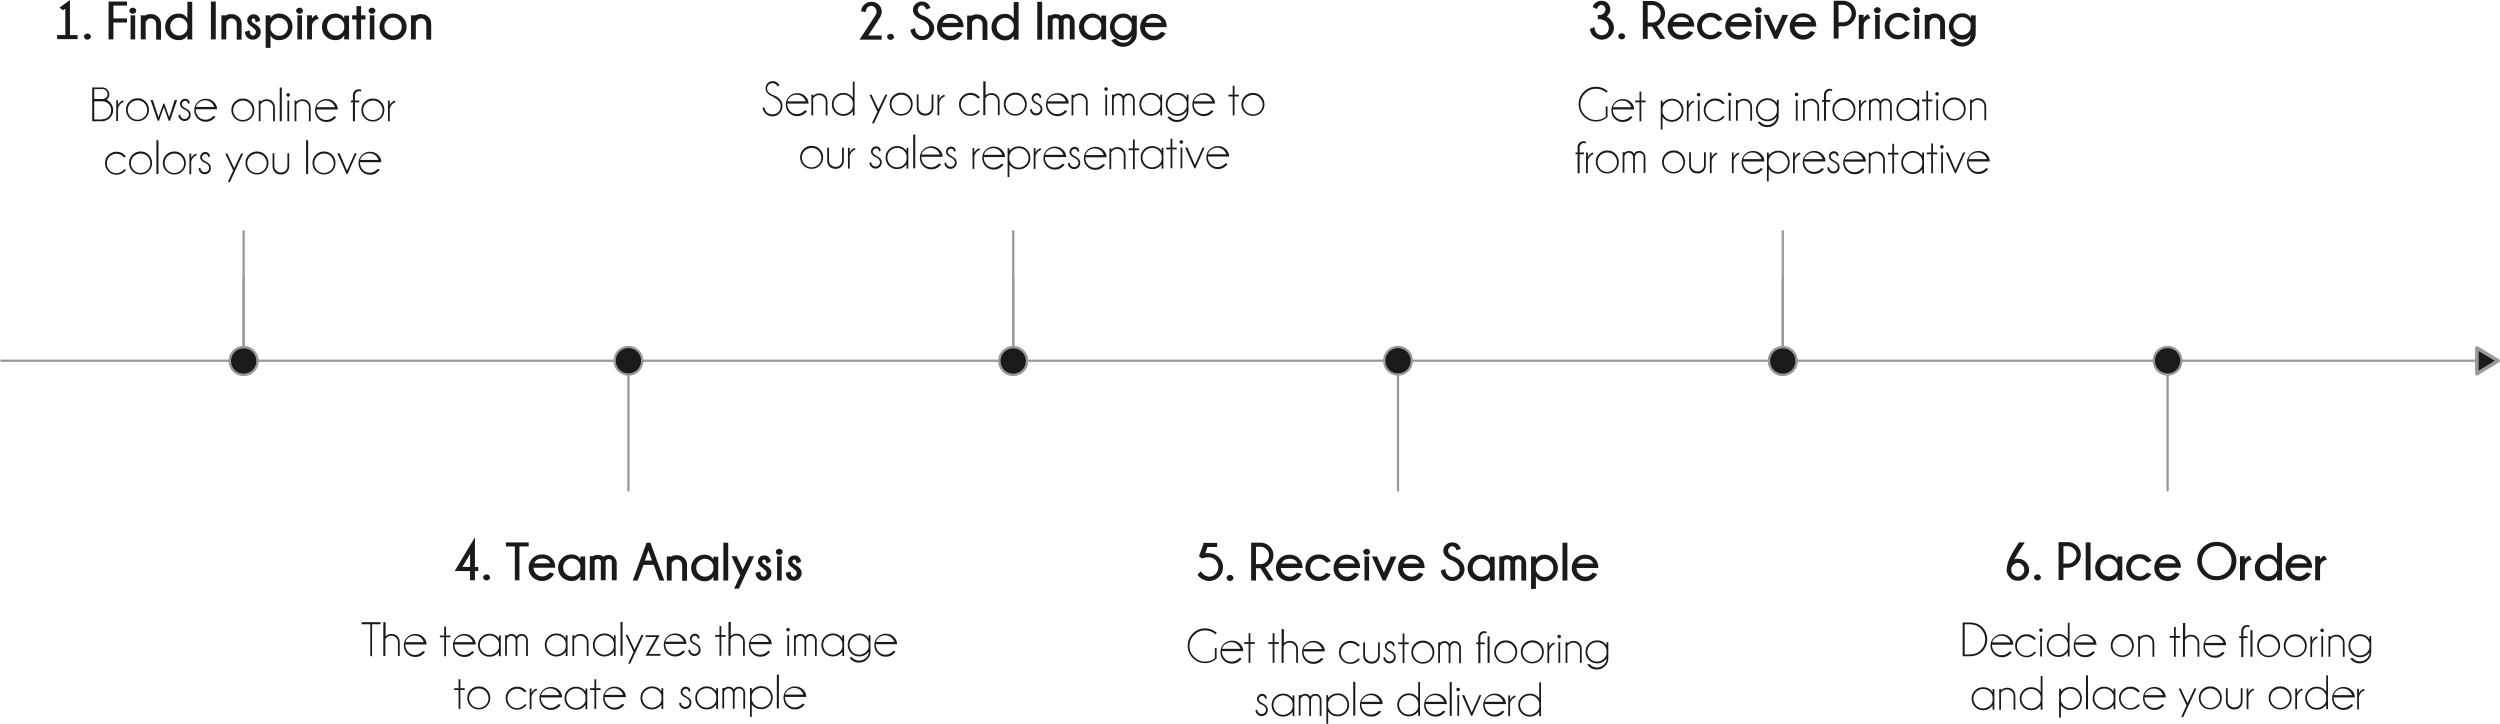 <svg xmlns="http://www.w3.org/2000/svg" xmlns:xlink="http://www.w3.org/1999/xlink" xmlns:xodm="http://www.corel.com/coreldraw/odm/2003" xml:space="preserve" width="181.673mm" height="52.596mm" style="shape-rendering:geometricPrecision; text-rendering:geometricPrecision; image-rendering:optimizeQuality; fill-rule:evenodd; clip-rule:evenodd" viewBox="0 0 9771 2829"> <defs>  <style type="text/css">       .str1 {stroke:#999999;stroke-width:14;stroke-linecap:round;stroke-linejoin:round;stroke-miterlimit:22.926}    .str0 {stroke:#999999;stroke-width:9;stroke-linecap:round;stroke-linejoin:round;stroke-miterlimit:22.926}    .fil0 {fill:none}    .fil1 {fill:#1A1A1A}    .fil2 {fill:#1A1A1A;fill-rule:nonzero}     </style> </defs> <g id="Layer_x0020_1">    <line class="fil0 str0" x1="9702" y1="1410" x2="5" y2="1410"></line>  <polygon class="fil1 str1" points="9764,1410 9681,1461 9681,1360 "></polygon>  <g>   <path class="fil1" d="M8472 1917l0 -453 0 453zm54 -507c0,30 -24,54 -54,54 -30,0 -54,-24 -54,-54 0,-30 24,-54 54,-54 30,0 54,24 54,54z"></path>   <path id="_1" class="fil0 str0" d="M8472 1917l0 -453m54 -54c0,30 -24,54 -54,54 -30,0 -54,-24 -54,-54 0,-30 24,-54 54,-54 30,0 54,24 54,54z"></path>  </g>  <g>   <path class="fil1" d="M6968 1087l0 270 0 -270zm54 324c0,30 -24,54 -54,54 -30,0 -54,-24 -54,-54 0,-30 24,-54 54,-54 30,0 54,24 54,54z"></path>   <path id="_1_0" class="fil0 str0" d="M6968 1087l0 270m54 54c0,30 -24,54 -54,54 -30,0 -54,-24 -54,-54 0,-30 24,-54 54,-54 30,0 54,24 54,54z"></path>  </g>  <path class="fil2" d="M255 137l0 -103 -9 6 -14 -10 41 -30 0 137 30 0 0 16 -80 0 0 -16 31 0zm87 -6c4,0 7,1 9,4 2,2 4,5 4,8 0,3 -1,6 -4,8 -2,2 -6,4 -9,4 -4,0 -7,-1 -10,-4 -2,-2 -4,-5 -4,-8 0,-3 1,-6 4,-8 2,-2 6,-4 10,-4zm154 -125l0 16 -53 0 0 50 53 0 0 16 -53 0 0 66 -19 0 0 -148 72 0zm32 54l0 94 -18 0 0 -94 18 0zm-9 -30c4,0 7,1 9,4 3,2 4,5 4,8 0,3 -1,6 -4,8 -2,2 -6,4 -9,4 -4,0 -7,-1 -10,-4 -2,-2 -4,-5 -4,-8 0,-3 1,-6 4,-8 2,-2 6,-4 10,-4zm50 54l0 70 -19 0 0 -94 19 0c3,-3 10,-5 20,-5 12,0 21,4 29,11 7,7 11,16 11,27l0 62 -19 0 0 -61c0,-6 -2,-12 -6,-16 -4,-4 -9,-6 -15,-6 -5,0 -10,2 -14,6 -2,2 -4,5 -5,7zm182 70l-19 0 0 -16c-7,13 -19,19 -34,19 -15,0 -27,-5 -38,-15 -10,-10 -15,-22 -15,-37 0,-14 5,-26 15,-37 10,-10 23,-15 38,-15 15,0 26,6 34,19l0 -65 19 0 0 148zm-19 -42l0 -15c-1,-7 -4,-13 -9,-18 -7,-7 -15,-10 -24,-10 -9,0 -17,3 -24,10 -7,7 -10,15 -10,25 0,10 3,18 10,25 7,7 15,10 24,10 9,0 17,-3 24,-10 5,-5 8,-11 9,-18zm111 -106l0 148 -19 0 0 -148 19 0zm41 78l0 70 -19 0 0 -94 19 0c3,-3 10,-5 20,-5 12,0 21,4 29,11 7,7 11,16 11,27l0 62 -19 0 0 -61c0,-6 -2,-12 -6,-16 -4,-4 -9,-6 -15,-6 -5,0 -10,2 -14,6 -2,2 -4,5 -5,7zm104 23c-7,-4 -12,-7 -14,-10 -5,-5 -8,-11 -8,-17 0,-7 2,-12 7,-17 5,-5 11,-7 18,-7 7,0 13,2 18,7 5,5 7,10 7,15l0 3 -17 7c-1,-8 -2,-12 -4,-14 -1,-1 -3,-2 -5,-2 -2,0 -3,1 -5,2 -2,2 -2,4 -2,6 0,3 1,5 3,7 1,1 4,3 8,6 8,4 13,8 17,12 6,6 8,13 8,20 0,8 -3,15 -9,21 -6,6 -13,9 -22,9 -9,0 -16,-3 -22,-9 -6,-6 -9,-13 -9,-22l19 -5c0,8 1,13 4,16 3,3 5,4 8,4 3,0 6,-1 8,-4 3,-3 4,-6 4,-10 0,-4 -1,-7 -4,-10 -2,-2 -5,-4 -10,-7zm50 -47l19 0 0 11c7,-12 18,-18 33,-18 15,0 28,5 38,15 10,10 15,22 15,37 0,14 -5,26 -15,37 -10,10 -23,15 -38,15 -15,0 -26,-6 -33,-19l0 49 -19 0 0 -127zm19 36l0 16c1,7 4,13 10,18 7,7 15,10 24,10 9,0 17,-3 24,-10 7,-7 10,-15 10,-25 0,-10 -3,-19 -10,-25 -7,-7 -15,-10 -24,-10 -9,0 -17,4 -24,10 -5,5 -8,11 -9,17zm123 -36l0 94 -18 0 0 -94 18 0zm-9 -30c4,0 7,1 9,4 3,2 4,5 4,8 0,3 -1,6 -4,8 -2,2 -6,4 -9,4 -4,0 -7,-1 -10,-4 -2,-2 -4,-5 -4,-8 0,-3 1,-6 4,-8 2,-2 6,-4 10,-4zm75 44c-9,1 -15,5 -20,10 -5,5 -7,12 -7,21l0 49 -19 0 0 -94 19 0 0 13c3,-7 9,-12 18,-15l9 16zm118 80l-19 0 0 -16c-7,13 -19,19 -34,19 -15,0 -27,-5 -38,-15 -10,-10 -15,-22 -15,-37 0,-14 5,-26 15,-37 10,-10 23,-15 38,-15 15,0 26,6 34,19l0 -11 19 0 0 94zm-19 -42l0 -15c-1,-7 -4,-13 -9,-18 -7,-7 -15,-10 -24,-10 -9,0 -17,3 -24,10 -7,7 -10,15 -10,25 0,10 3,18 10,25 7,7 15,10 24,10 9,0 17,-3 24,-10 5,-5 8,-11 9,-18zm48 -52l0 -36 18 0 0 36 17 0 0 16 -17 0 0 78 -18 0 0 -78 -17 0 0 -16 17 0zm70 0l0 94 -18 0 0 -94 18 0zm-9 -30c4,0 7,1 9,4 3,2 4,5 4,8 0,3 -1,6 -4,8 -2,2 -6,4 -9,4 -4,0 -7,-1 -10,-4 -2,-2 -4,-5 -4,-8 0,-3 1,-6 4,-8 2,-2 6,-4 10,-4zm82 23c15,0 28,5 38,15 10,10 15,23 15,37 0,14 -5,26 -15,37 -10,10 -23,15 -38,15 -15,0 -27,-5 -38,-15 -10,-10 -15,-22 -15,-37 0,-14 5,-26 15,-37 10,-10 23,-15 38,-15zm0 16c-9,0 -17,3 -24,10 -7,7 -10,15 -10,25 0,10 3,18 10,25 7,7 15,10 24,10 9,0 17,-3 24,-10 7,-7 10,-15 10,-25 0,-10 -3,-19 -10,-25 -7,-7 -15,-10 -24,-10zm89 15l0 70 -19 0 0 -94 19 0c3,-3 10,-5 20,-5 12,0 21,4 29,11 7,7 11,16 11,27l0 62 -19 0 0 -61c0,-6 -2,-12 -6,-16 -4,-4 -9,-6 -15,-6 -5,0 -10,2 -14,6 -2,2 -4,5 -5,7z"></path>  <path class="fil2" d="M399 466c10,0 18,-3 25,-10 7,-7 10,-15 10,-25 0,-10 -3,-18 -10,-25 -7,-7 -15,-10 -25,-10l-31 0 0 71 31 0zm-31 -118l0 39 34 0c5,-1 9,-2 12,-5 4,-4 6,-8 6,-14 0,-5 -2,-10 -6,-14 -4,-4 -9,-6 -14,-6l-32 0zm48 42c5,2 9,5 13,9 8,8 13,19 13,31 0,12 -4,22 -13,31 -7,7 -16,11 -26,13l-43 0 0 -132 40 0c8,0 14,3 19,8 5,5 8,12 8,19 0,7 -3,14 -8,19 -1,1 -2,2 -3,3zm69 8c-5,1 -11,4 -16,10 -5,6 -8,12 -8,18l0 47 -7 0 0 -81 7 0 0 18c3,-8 10,-14 19,-18l4 7zm52 -14c13,0 23,4 32,13 9,9 13,20 13,32 0,12 -4,23 -13,32 -9,9 -20,13 -32,13 -12,0 -23,-4 -32,-13 -9,-9 -13,-20 -13,-32 0,-13 4,-23 13,-32 9,-9 20,-13 32,-13zm0 8c-10,0 -19,4 -27,11 -7,7 -11,16 -11,27 0,10 4,19 11,27 7,7 16,11 27,11 10,0 19,-4 27,-11 7,-7 11,-16 11,-27 0,-10 -4,-19 -11,-27 -7,-7 -16,-11 -27,-11zm155 -1l-28 81 -5 0 -19 -53 -19 53 -5 0 -28 -81 9 0 22 67 19 -53 4 0 19 53 21 -67 9 0zm30 38c-6,-3 -11,-6 -13,-9 -4,-4 -6,-8 -6,-14 0,-5 2,-10 6,-14 4,-4 8,-6 14,-6 5,0 10,2 13,5 3,3 5,7 5,12l0 0 -6 3c-1,-4 -2,-7 -4,-9 -2,-2 -5,-3 -8,-3 -3,0 -6,1 -9,4 -2,2 -4,5 -4,9 0,3 1,6 4,9 1,1 4,4 9,6 7,4 12,7 15,10 5,5 7,10 7,17 0,7 -2,12 -7,17 -5,5 -10,7 -17,7 -7,0 -12,-2 -17,-7 -5,-5 -7,-10 -7,-16l7 -2c0,5 2,9 5,12 3,3 7,5 12,5 5,0 9,-2 12,-5 3,-3 5,-7 5,-12 0,-5 -2,-8 -5,-12 -2,-2 -5,-4 -11,-8zm44 -11l71 0c-2,-6 -5,-11 -9,-15 -7,-7 -16,-11 -27,-11 -10,0 -19,4 -27,11 -4,4 -7,9 -9,15zm-1 8c0,1 0,3 0,4 0,10 4,19 11,27 7,7 16,11 27,11 10,0 19,-4 27,-11 1,-1 2,-3 4,-4l8 3c-1,2 -3,4 -6,7 -9,9 -20,13 -32,13 -12,0 -23,-4 -32,-13 -9,-9 -13,-20 -13,-32 0,-13 4,-23 13,-32 9,-9 20,-13 32,-13 13,0 23,4 32,13 8,8 12,17 12,28l-81 0zm184 -41c13,0 23,4 32,13 9,9 13,20 13,32 0,12 -4,23 -13,32 -9,9 -20,13 -32,13 -12,0 -23,-4 -32,-13 -9,-9 -13,-20 -13,-32 0,-13 4,-23 13,-32 9,-9 20,-13 32,-13zm0 8c-10,0 -19,4 -27,11 -7,7 -11,16 -11,27 0,10 4,19 11,27 7,7 16,11 27,11 10,0 19,-4 27,-11 7,-7 11,-16 11,-27 0,-10 -4,-19 -11,-27 -7,-7 -16,-11 -27,-11zm69 18l0 63 -7 0 0 -81 7 0 0 5c7,-7 15,-10 24,-10 10,0 17,3 23,9 6,6 9,14 9,23l0 54 -7 0 0 -54c0,-7 -2,-13 -8,-18 -5,-5 -11,-7 -18,-7 -7,0 -13,2 -18,7 -3,3 -5,5 -6,8zm83 -69l0 132 -8 0 0 -132 8 0zm29 51l0 81 -7 0 0 -81 7 0zm-4 -29c2,0 4,1 5,2 1,1 2,3 2,5 0,2 -1,4 -2,5 -1,1 -3,2 -5,2 -2,0 -4,-1 -5,-2 -1,-1 -2,-3 -2,-5 0,-2 1,-4 2,-5 1,-1 3,-2 5,-2zm32 47l0 63 -7 0 0 -81 7 0 0 5c7,-7 15,-10 24,-10 10,0 17,3 23,9 6,6 9,14 9,23l0 54 -7 0 0 -54c0,-7 -2,-13 -8,-18 -5,-5 -11,-7 -18,-7 -7,0 -13,2 -18,7 -3,3 -5,5 -6,8zm80 8l71 0c-2,-6 -5,-11 -9,-15 -7,-7 -16,-11 -27,-11 -10,0 -19,4 -27,11 -4,4 -7,9 -9,15zm-1 8c0,1 0,3 0,4 0,10 4,19 11,27 7,7 16,11 27,11 10,0 19,-4 27,-11 1,-1 2,-3 4,-4l8 3c-1,2 -3,4 -6,7 -9,9 -20,13 -32,13 -12,0 -23,-4 -32,-13 -9,-9 -13,-20 -13,-32 0,-13 4,-23 13,-32 9,-9 20,-13 32,-13 13,0 23,4 32,13 8,8 12,17 12,28l-81 0zm150 -27l0 74 -8 0 0 -74 -8 0 0 -7 8 0 0 -22c0,-6 3,-11 7,-16 5,-4 10,-6 16,-6 3,0 6,1 10,2l-2 7c-2,-1 -5,-2 -7,-2 -4,0 -8,2 -11,5 -3,3 -5,7 -5,11l0 21 17 0 0 7 -17 0zm70 -15c13,0 23,4 32,13 9,9 13,20 13,32 0,12 -4,23 -13,32 -9,9 -20,13 -32,13 -12,0 -23,-4 -32,-13 -9,-9 -13,-20 -13,-32 0,-13 4,-23 13,-32 9,-9 20,-13 32,-13zm0 8c-10,0 -19,4 -27,11 -7,7 -11,16 -11,27 0,10 4,19 11,27 7,7 16,11 27,11 10,0 19,-4 27,-11 7,-7 11,-16 11,-27 0,-10 -4,-19 -11,-27 -7,-7 -16,-11 -27,-11zm90 6c-5,1 -11,4 -16,10 -5,6 -8,12 -8,18l0 47 -7 0 0 -81 7 0 0 18c3,-8 10,-14 19,-18l4 7zm-1063 262l8 3c-1,2 -3,4 -5,6 -9,9 -20,13 -32,13 -12,0 -23,-4 -32,-13 -9,-9 -13,-20 -13,-32 0,-13 4,-23 13,-32 9,-9 20,-13 32,-13 13,0 23,4 32,13 2,2 3,4 5,6l-8 3c-1,-1 -2,-2 -3,-3 -7,-7 -16,-11 -27,-11 -10,0 -19,4 -26,11 -7,7 -11,16 -11,27 0,10 4,19 11,27 7,7 16,11 26,11 10,0 19,-4 27,-11 1,-1 2,-2 3,-3zm65 -69c13,0 23,4 32,13 9,9 13,20 13,32 0,12 -4,23 -13,32 -9,9 -20,13 -32,13 -12,0 -23,-4 -32,-13 -9,-9 -13,-20 -13,-32 0,-13 4,-23 13,-32 9,-9 20,-13 32,-13zm0 8c-10,0 -19,4 -27,11 -7,7 -11,16 -11,27 0,10 4,19 11,27 7,7 16,11 27,11 10,0 19,-4 27,-11 7,-7 11,-16 11,-27 0,-10 -4,-19 -11,-27 -7,-7 -16,-11 -27,-11zm70 -52l0 132 -8 0 0 -132 8 0zm62 44c13,0 23,4 32,13 9,9 13,20 13,32 0,12 -4,23 -13,32 -9,9 -20,13 -32,13 -12,0 -23,-4 -32,-13 -9,-9 -13,-20 -13,-32 0,-13 4,-23 13,-32 9,-9 20,-13 32,-13zm0 8c-10,0 -19,4 -27,11 -7,7 -11,16 -11,27 0,10 4,19 11,27 7,7 16,11 27,11 10,0 19,-4 27,-11 7,-7 11,-16 11,-27 0,-10 -4,-19 -11,-27 -7,-7 -16,-11 -27,-11zm90 6c-5,1 -11,4 -16,10 -5,6 -8,12 -8,18l0 47 -7 0 0 -81 7 0 0 18c3,-8 10,-14 19,-18l4 7zm30 31c-6,-3 -11,-6 -13,-9 -4,-4 -6,-8 -6,-14 0,-5 2,-10 6,-14 4,-4 8,-6 14,-6 5,0 10,2 13,5 3,3 5,7 5,12l0 0 -6 3c-1,-4 -2,-7 -4,-9 -2,-2 -5,-3 -8,-3 -3,0 -6,1 -9,4 -2,2 -4,5 -4,9 0,3 1,6 4,9 1,1 4,4 9,6 7,4 12,7 15,10 5,5 7,10 7,17 0,7 -2,12 -7,17 -5,5 -10,7 -17,7 -7,0 -12,-2 -17,-7 -5,-5 -7,-10 -7,-16l7 -2c0,5 2,9 5,12 3,3 7,5 12,5 5,0 9,-2 12,-5 3,-3 5,-7 5,-12 0,-5 -2,-8 -5,-12 -2,-2 -5,-4 -11,-8zm97 75l-8 0 21 -46 -31 -66 8 0 27 57 27 -57 8 0 -52 112zm106 -120c13,0 23,4 32,13 9,9 13,20 13,32 0,12 -4,23 -13,32 -9,9 -20,13 -32,13 -12,0 -23,-4 -32,-13 -9,-9 -13,-20 -13,-32 0,-13 4,-23 13,-32 9,-9 20,-13 32,-13zm0 8c-10,0 -19,4 -27,11 -7,7 -11,16 -11,27 0,10 4,19 11,27 7,7 16,11 27,11 10,0 19,-4 27,-11 7,-7 11,-16 11,-27 0,-10 -4,-19 -11,-27 -7,-7 -16,-11 -27,-11zm94 82c-10,0 -18,-3 -24,-9 -6,-6 -9,-14 -9,-23l0 -51 7 0 0 50c0,7 2,13 8,18 5,5 11,7 18,7 7,0 13,-2 18,-7 5,-5 7,-11 7,-18l0 -50 7 0 0 51c0,9 -3,17 -9,23 -6,6 -14,9 -23,9zm106 -134l0 132 -8 0 0 -132 8 0zm62 44c13,0 23,4 32,13 9,9 13,20 13,32 0,12 -4,23 -13,32 -9,9 -20,13 -32,13 -12,0 -23,-4 -32,-13 -9,-9 -13,-20 -13,-32 0,-13 4,-23 13,-32 9,-9 20,-13 32,-13zm0 8c-10,0 -19,4 -27,11 -7,7 -11,16 -11,27 0,10 4,19 11,27 7,7 16,11 27,11 10,0 19,-4 27,-11 7,-7 11,-16 11,-27 0,-10 -4,-19 -11,-27 -7,-7 -16,-11 -27,-11zm128 -1l-36 81 -4 0 -36 -81 9 0 29 68 30 -68 9 0zm14 26l71 0c-2,-6 -5,-11 -9,-15 -7,-7 -16,-11 -27,-11 -10,0 -19,4 -27,11 -4,4 -7,9 -9,15zm-1 8c0,1 0,3 0,4 0,10 4,19 11,27 7,7 16,11 27,11 10,0 19,-4 27,-11 1,-1 2,-3 4,-4l8 3c-1,2 -3,4 -6,7 -9,9 -20,13 -32,13 -12,0 -23,-4 -32,-13 -9,-9 -13,-20 -13,-32 0,-13 4,-23 13,-32 9,-9 20,-13 32,-13 13,0 23,4 32,13 8,8 12,17 12,28l-81 0z"></path>  <path class="fil2" d="M6256 75l-11 0 0 -16c8,0 13,-1 16,-2 3,-1 6,-3 9,-7 3,-4 5,-8 5,-13 0,-5 -2,-9 -5,-13 -3,-3 -7,-5 -11,-5 -4,0 -8,2 -11,5 -2,2 -4,6 -6,11l-17 -7c2,-7 5,-12 9,-15 7,-7 15,-10 25,-10 10,0 18,3 25,10 7,7 10,15 10,24 0,9 -5,19 -14,29 4,1 9,4 15,11 9,9 13,20 13,32 0,12 -5,23 -14,32 -9,9 -20,14 -33,14 -13,0 -24,-5 -34,-14 -7,-7 -11,-16 -13,-28l18 -7c1,11 4,19 9,24 5,5 12,8 19,8 8,0 14,-3 20,-8 6,-6 8,-13 8,-21 0,-8 -3,-16 -8,-22 -6,-6 -14,-10 -25,-12zm83 55c4,0 7,1 9,4 2,2 4,5 4,8 0,3 -1,6 -4,8 -2,2 -6,4 -9,4 -4,0 -7,-1 -10,-4 -2,-2 -4,-5 -4,-8 0,-3 1,-6 4,-8 2,-2 6,-4 10,-4zm101 -109l0 67 18 0c9,0 16,-3 23,-10 6,-6 10,-14 10,-24 0,-10 -3,-17 -10,-24 -6,-6 -14,-10 -23,-10l-18 0zm17 83l-17 0 0 48 -19 0 0 -148 42 0c12,2 23,7 31,15 10,10 14,21 14,35 0,14 -5,25 -15,35 -7,7 -12,11 -17,12l33 51 -21 0 -31 -48zm83 -18l62 0c-4,-13 -15,-19 -31,-19 -16,0 -26,6 -31,19zm-3 16l0 0c0,10 3,18 10,25 7,7 15,10 24,10 9,0 17,-3 24,-10 1,-1 3,-3 6,-6l17 6c-3,4 -6,8 -9,12 -10,10 -23,16 -38,16 -15,0 -27,-5 -38,-15 -10,-10 -15,-22 -15,-36 0,-14 5,-26 15,-37 10,-10 23,-15 38,-15 15,0 28,5 38,16 9,9 13,21 13,36l-86 0zm177 20l18 6c-3,5 -6,8 -8,10 -10,10 -23,16 -38,16 -15,0 -27,-5 -38,-15 -10,-10 -15,-23 -15,-37 0,-14 5,-26 15,-37 10,-10 23,-15 38,-15 15,0 28,5 38,15 2,2 5,6 9,11l-18 7c-2,-3 -4,-5 -5,-6 -7,-7 -15,-10 -24,-10 -9,0 -17,3 -24,10 -7,7 -10,15 -10,25 0,10 3,18 10,25 7,7 15,10 24,10 9,0 17,-3 24,-10 1,-1 2,-2 5,-5zm51 -36l62 0c-4,-13 -15,-19 -31,-19 -16,0 -26,6 -31,19zm-3 16l0 0c0,10 3,18 10,25 7,7 15,10 24,10 9,0 17,-3 24,-10 1,-1 3,-3 6,-6l17 6c-3,4 -6,8 -9,12 -10,10 -23,16 -38,16 -15,0 -27,-5 -38,-15 -10,-10 -15,-22 -15,-36 0,-14 5,-26 15,-37 10,-10 23,-15 38,-15 15,0 28,5 38,16 9,9 13,21 13,36l-86 0zm120 -44l0 94 -18 0 0 -94 18 0zm-9 -30c4,0 7,1 9,4 3,2 4,5 4,8 0,3 -1,6 -4,8 -2,2 -6,4 -9,4 -4,0 -7,-1 -10,-4 -2,-2 -4,-5 -4,-8 0,-3 1,-6 4,-8 2,-2 6,-4 10,-4zm116 30l-42 94 -12 0 -42 -94 20 0 27 63 27 -63 20 0zm28 28l62 0c-4,-13 -15,-19 -31,-19 -16,0 -26,6 -31,19zm-3 16l0 0c0,10 3,18 10,25 7,7 15,10 24,10 9,0 17,-3 24,-10 1,-1 3,-3 6,-6l17 6c-3,4 -6,8 -9,12 -10,10 -23,16 -38,16 -15,0 -27,-5 -38,-15 -10,-10 -15,-22 -15,-36 0,-14 5,-26 15,-37 10,-10 23,-15 38,-15 15,0 28,5 38,16 9,9 13,21 13,36l-86 0zm172 1l0 48 -19 0 0 -148 42 0c12,2 23,7 31,15 10,10 14,21 14,35 0,14 -5,25 -15,35 -10,10 -22,15 -36,15l-18 0zm0 -83l0 67 18 0c9,0 16,-3 23,-10 6,-6 10,-14 10,-24 0,-10 -3,-17 -10,-24 -6,-6 -14,-10 -23,-10l-18 0zm125 52c-9,1 -15,5 -20,10 -5,5 -7,12 -7,21l0 49 -19 0 0 -94 19 0 0 13c3,-7 9,-12 18,-15l9 16zm36 -14l0 94 -18 0 0 -94 18 0zm-9 -30c4,0 7,1 9,4 3,2 4,5 4,8 0,3 -1,6 -4,8 -2,2 -6,4 -9,4 -4,0 -7,-1 -10,-4 -2,-2 -4,-5 -4,-8 0,-3 1,-6 4,-8 2,-2 6,-4 10,-4zm109 94l18 6c-3,5 -6,8 -8,10 -10,10 -23,16 -38,16 -15,0 -27,-5 -38,-15 -10,-10 -15,-23 -15,-37 0,-14 5,-26 15,-37 10,-10 23,-15 38,-15 15,0 28,5 38,15 2,2 5,6 9,11l-18 7c-2,-3 -4,-5 -5,-6 -7,-7 -15,-10 -24,-10 -9,0 -17,3 -24,10 -7,7 -10,15 -10,25 0,10 3,18 10,25 7,7 15,10 24,10 9,0 17,-3 24,-10 1,-1 2,-2 5,-5zm54 -64l0 94 -18 0 0 -94 18 0zm-9 -30c4,0 7,1 9,4 3,2 4,5 4,8 0,3 -1,6 -4,8 -2,2 -6,4 -9,4 -4,0 -7,-1 -10,-4 -2,-2 -4,-5 -4,-8 0,-3 1,-6 4,-8 2,-2 6,-4 10,-4zm50 54l0 70 -19 0 0 -94 19 0c3,-3 10,-5 20,-5 12,0 21,4 29,11 7,7 11,16 11,27l0 62 -19 0 0 -61c0,-6 -2,-12 -6,-16 -4,-4 -9,-6 -15,-6 -5,0 -10,2 -14,6 -2,2 -4,5 -5,7zm161 13c-1,-7 -5,-13 -10,-18 -7,-7 -15,-10 -24,-10 -9,0 -17,3 -24,10 -7,7 -10,15 -10,25 0,10 3,18 10,25 7,7 15,10 24,10 9,0 17,-3 24,-10 5,-5 8,-10 9,-17l0 -16zm-1 42c-6,12 -17,18 -32,18 -15,0 -27,-5 -38,-15 -10,-10 -15,-22 -15,-36 0,-14 5,-26 15,-37 10,-10 23,-15 38,-15 15,0 26,6 33,19l0 -11 19 0 0 71c0,14 -5,26 -15,35 -10,10 -23,16 -38,16 -15,0 -28,-5 -38,-15 -2,-2 -5,-6 -9,-11l18 -6c2,3 4,5 5,6 7,7 15,10 24,10 19,0 30,-9 33,-27z"></path>  <path class="fil2" d="M6283 457c-13,12 -28,18 -45,18 -19,0 -35,-7 -48,-20 -13,-13 -20,-29 -20,-48 0,-19 7,-35 20,-48 13,-13 29,-20 48,-20 17,0 33,6 46,18l-6 5c-11,-10 -25,-15 -40,-15 -17,0 -31,6 -43,18 -12,12 -18,26 -18,43 0,17 6,31 18,43 12,12 26,18 43,18 14,0 27,-4 38,-13l0 -40 7 0 0 43zm22 -38l71 0c-2,-6 -5,-11 -9,-15 -7,-7 -16,-11 -27,-11 -10,0 -19,4 -27,11 -4,4 -7,9 -9,15zm-1 8c0,1 0,3 0,4 0,10 4,19 11,27 7,7 16,11 27,11 10,0 19,-4 27,-11 1,-1 2,-3 4,-4l8 3c-1,2 -3,4 -6,7 -9,9 -20,13 -32,13 -12,0 -23,-4 -32,-13 -9,-9 -13,-20 -13,-32 0,-13 4,-23 13,-32 9,-9 20,-13 32,-13 13,0 23,4 32,13 8,8 12,17 12,28l-81 0zm104 -34l0 -35 7 0 0 35 17 0 0 7 -17 0 0 74 -7 0 0 -74 -17 0 0 -7 17 0zm83 0l7 0 0 11c1,-2 3,-4 5,-5 9,-9 20,-13 32,-13 13,0 23,4 32,13 9,9 13,20 13,32 0,12 -4,23 -13,32 -9,9 -20,13 -32,13 -13,0 -23,-4 -32,-13 -2,-2 -3,-4 -5,-5l0 48 -7 0 0 -112zm7 30l0 16c1,7 5,13 10,19 7,7 16,11 27,11 10,0 19,-4 27,-11 7,-7 11,-16 11,-27 0,-10 -4,-19 -11,-27 -7,-7 -16,-11 -27,-11 -10,0 -19,4 -27,11 -5,5 -9,12 -10,19zm126 -24c-5,1 -11,4 -16,10 -5,6 -8,12 -8,18l0 47 -7 0 0 -81 7 0 0 18c3,-8 10,-14 19,-18l4 7zm19 -7l0 81 -7 0 0 -81 7 0zm-4 -29c2,0 4,1 5,2 1,1 2,3 2,5 0,2 -1,4 -2,5 -1,1 -3,2 -5,2 -2,0 -4,-1 -5,-2 -1,-1 -2,-3 -2,-5 0,-2 1,-4 2,-5 1,-1 3,-2 5,-2zm94 90l8 3c-1,2 -3,4 -5,6 -9,9 -20,13 -32,13 -12,0 -23,-4 -32,-13 -9,-9 -13,-20 -13,-32 0,-13 4,-23 13,-32 9,-9 20,-13 32,-13 13,0 23,4 32,13 2,2 3,4 5,6l-8 3c-1,-1 -2,-2 -3,-3 -7,-7 -16,-11 -27,-11 -10,0 -19,4 -26,11 -7,7 -11,16 -11,27 0,10 4,19 11,27 7,7 16,11 26,11 10,0 19,-4 27,-11 1,-1 2,-2 3,-3zm31 -62l0 81 -7 0 0 -81 7 0zm-4 -29c2,0 4,1 5,2 1,1 2,3 2,5 0,2 -1,4 -2,5 -1,1 -3,2 -5,2 -2,0 -4,-1 -5,-2 -1,-1 -2,-3 -2,-5 0,-2 1,-4 2,-5 1,-1 3,-2 5,-2zm32 47l0 63 -7 0 0 -81 7 0 0 5c7,-7 15,-10 24,-10 10,0 17,3 23,9 6,6 9,14 9,23l0 54 -7 0 0 -54c0,-7 -2,-13 -8,-18 -5,-5 -11,-7 -18,-7 -7,0 -13,2 -18,7 -3,3 -5,5 -6,8zm153 12c-1,-7 -5,-13 -10,-19 -7,-7 -16,-11 -27,-11 -10,0 -19,4 -27,11 -7,7 -11,16 -11,27 0,10 4,19 11,27 7,7 16,11 27,11 10,0 19,-4 27,-11 5,-5 9,-12 10,-19l0 -16zm0 35c-1,2 -3,3 -5,5 -9,9 -20,13 -32,13 -12,0 -23,-4 -32,-13 -9,-9 -13,-20 -13,-32 0,-13 4,-23 13,-32 9,-9 20,-13 32,-13 13,0 23,4 32,13 2,2 3,4 5,5l0 -12 7 0 0 63c0,12 -4,23 -13,31 -9,9 -20,13 -32,13 -13,0 -23,-4 -32,-13 -2,-2 -3,-4 -5,-6l8 -3c1,1 2,2 3,3 7,7 16,11 26,11 10,0 19,-4 27,-11 7,-7 10,-15 11,-24zm81 -65l0 81 -7 0 0 -81 7 0zm-4 -29c2,0 4,1 5,2 1,1 2,3 2,5 0,2 -1,4 -2,5 -1,1 -3,2 -5,2 -2,0 -4,-1 -5,-2 -1,-1 -2,-3 -2,-5 0,-2 1,-4 2,-5 1,-1 3,-2 5,-2zm32 47l0 63 -7 0 0 -81 7 0 0 5c7,-7 15,-10 24,-10 10,0 17,3 23,9 6,6 9,14 9,23l0 54 -7 0 0 -54c0,-7 -2,-13 -8,-18 -5,-5 -11,-7 -18,-7 -7,0 -13,2 -18,7 -3,3 -5,5 -6,8zm83 -11l0 74 -8 0 0 -74 -8 0 0 -7 8 0 0 -22c0,-6 3,-11 7,-16 5,-4 10,-6 16,-6 3,0 6,1 10,2l-2 7c-2,-1 -5,-2 -7,-2 -4,0 -8,2 -11,5 -3,3 -5,7 -5,11l0 21 17 0 0 7 -17 0zm70 -15c13,0 23,4 32,13 9,9 13,20 13,32 0,12 -4,23 -13,32 -9,9 -20,13 -32,13 -12,0 -23,-4 -32,-13 -9,-9 -13,-20 -13,-32 0,-13 4,-23 13,-32 9,-9 20,-13 32,-13zm0 8c-10,0 -19,4 -27,11 -7,7 -11,16 -11,27 0,10 4,19 11,27 7,7 16,11 27,11 10,0 19,-4 27,-11 7,-7 11,-16 11,-27 0,-10 -4,-19 -11,-27 -7,-7 -16,-11 -27,-11zm90 6c-5,1 -11,4 -16,10 -5,6 -8,12 -8,18l0 47 -7 0 0 -81 7 0 0 18c3,-8 10,-14 19,-18l4 7zm9 -7l7 0 0 2c5,-5 10,-7 17,-7 7,0 12,2 17,7 1,1 2,3 3,4 1,-1 2,-3 3,-4 5,-5 10,-7 17,-7 7,0 12,2 17,7 4,5 7,10 7,16l0 63 -7 0 0 -63 0 0c0,-4 -2,-8 -5,-11 -3,-3 -7,-5 -12,-5 -5,0 -9,2 -12,5 -3,3 -5,7 -5,12l0 62 -7 0 0 -63 0 0c0,-4 -2,-8 -5,-11 -3,-3 -7,-5 -12,-5 -5,0 -8,2 -12,5 -3,3 -5,6 -5,10l0 63 -7 0 0 -81zm195 81l-7 0 0 -17c-1,2 -3,4 -5,6 -9,9 -20,13 -32,13 -12,0 -23,-4 -32,-13 -9,-9 -13,-20 -13,-32 0,-13 4,-23 13,-32 9,-9 20,-13 32,-13 13,0 23,4 32,13 2,2 3,4 5,5l0 -12 7 0 0 81zm-7 -36l0 -15c-1,-7 -5,-14 -10,-19 -7,-7 -16,-11 -27,-11 -10,0 -19,4 -27,11 -7,7 -11,16 -11,27 0,10 4,19 11,27 7,7 16,11 27,11 10,0 19,-4 27,-11 5,-5 9,-12 10,-19zm35 -46l0 -35 7 0 0 35 17 0 0 7 -17 0 0 74 -7 0 0 -74 -17 0 0 -7 17 0zm46 0l0 81 -7 0 0 -81 7 0zm-4 -29c2,0 4,1 5,2 1,1 2,3 2,5 0,2 -1,4 -2,5 -1,1 -3,2 -5,2 -2,0 -4,-1 -5,-2 -1,-1 -2,-3 -2,-5 0,-2 1,-4 2,-5 1,-1 3,-2 5,-2zm67 21c13,0 23,4 32,13 9,9 13,20 13,32 0,12 -4,23 -13,32 -9,9 -20,13 -32,13 -12,0 -23,-4 -32,-13 -9,-9 -13,-20 -13,-32 0,-13 4,-23 13,-32 9,-9 20,-13 32,-13zm0 8c-10,0 -19,4 -27,11 -7,7 -11,16 -11,27 0,10 4,19 11,27 7,7 16,11 27,11 10,0 19,-4 27,-11 7,-7 11,-16 11,-27 0,-10 -4,-19 -11,-27 -7,-7 -16,-11 -27,-11zm69 18l0 63 -7 0 0 -81 7 0 0 5c7,-7 15,-10 24,-10 10,0 17,3 23,9 6,6 9,14 9,23l0 54 -7 0 0 -54c0,-7 -2,-13 -8,-18 -5,-5 -11,-7 -18,-7 -7,0 -13,2 -18,7 -3,3 -5,5 -6,8zm-1533 196l0 74 -8 0 0 -74 -8 0 0 -7 8 0 0 -22c0,-6 3,-11 7,-16 5,-4 10,-6 16,-6 3,0 6,1 10,2l-2 7c-2,-1 -5,-2 -7,-2 -4,0 -8,2 -11,5 -3,3 -5,7 -5,11l0 21 17 0 0 7 -17 0zm56 -1c-5,1 -11,4 -16,10 -5,6 -8,12 -8,18l0 47 -7 0 0 -81 7 0 0 18c3,-8 10,-14 19,-18l4 7zm52 -14c13,0 23,4 32,13 9,9 13,20 13,32 0,12 -4,23 -13,32 -9,9 -20,13 -32,13 -12,0 -23,-4 -32,-13 -9,-9 -13,-20 -13,-32 0,-13 4,-23 13,-32 9,-9 20,-13 32,-13zm0 8c-10,0 -19,4 -27,11 -7,7 -11,16 -11,27 0,10 4,19 11,27 7,7 16,11 27,11 10,0 19,-4 27,-11 7,-7 11,-16 11,-27 0,-10 -4,-19 -11,-27 -7,-7 -16,-11 -27,-11zm61 -1l7 0 0 2c5,-5 10,-7 17,-7 7,0 12,2 17,7 1,1 2,3 3,4 1,-1 2,-3 3,-4 5,-5 10,-7 17,-7 7,0 12,2 17,7 4,5 7,10 7,16l0 63 -7 0 0 -63 0 0c0,-4 -2,-8 -5,-11 -3,-3 -7,-5 -12,-5 -5,0 -9,2 -12,5 -3,3 -5,7 -5,12l0 62 -7 0 0 -63 0 0c0,-4 -2,-8 -5,-11 -3,-3 -7,-5 -12,-5 -5,0 -8,2 -12,5 -3,3 -5,6 -5,10l0 63 -7 0 0 -81zm198 -7c13,0 23,4 32,13 9,9 13,20 13,32 0,12 -4,23 -13,32 -9,9 -20,13 -32,13 -12,0 -23,-4 -32,-13 -9,-9 -13,-20 -13,-32 0,-13 4,-23 13,-32 9,-9 20,-13 32,-13zm0 8c-10,0 -19,4 -27,11 -7,7 -11,16 -11,27 0,10 4,19 11,27 7,7 16,11 27,11 10,0 19,-4 27,-11 7,-7 11,-16 11,-27 0,-10 -4,-19 -11,-27 -7,-7 -16,-11 -27,-11zm94 82c-10,0 -18,-3 -24,-9 -6,-6 -9,-14 -9,-23l0 -51 7 0 0 50c0,7 2,13 8,18 5,5 11,7 18,7 7,0 13,-2 18,-7 5,-5 7,-11 7,-18l0 -50 7 0 0 51c0,9 -3,17 -9,23 -6,6 -14,9 -23,9zm79 -76c-5,1 -11,4 -16,10 -5,6 -8,12 -8,18l0 47 -7 0 0 -81 7 0 0 18c3,-8 10,-14 19,-18l4 7zm86 0c-5,1 -11,4 -16,10 -5,6 -8,12 -8,18l0 47 -7 0 0 -81 7 0 0 18c3,-8 10,-14 19,-18l4 7zm14 20l71 0c-2,-6 -5,-11 -9,-15 -7,-7 -16,-11 -27,-11 -10,0 -19,4 -27,11 -4,4 -7,9 -9,15zm-1 8c0,1 0,3 0,4 0,10 4,19 11,27 7,7 16,11 27,11 10,0 19,-4 27,-11 1,-1 2,-3 4,-4l8 3c-1,2 -3,4 -6,7 -9,9 -20,13 -32,13 -12,0 -23,-4 -32,-13 -9,-9 -13,-20 -13,-32 0,-13 4,-23 13,-32 9,-9 20,-13 32,-13 13,0 23,4 32,13 8,8 12,17 12,28l-81 0zm93 -34l7 0 0 11c1,-2 3,-4 5,-5 9,-9 20,-13 32,-13 13,0 23,4 32,13 9,9 13,20 13,32 0,12 -4,23 -13,32 -9,9 -20,13 -32,13 -13,0 -23,-4 -32,-13 -2,-2 -3,-4 -5,-5l0 48 -7 0 0 -112zm7 30l0 16c1,7 5,13 10,19 7,7 16,11 27,11 10,0 19,-4 27,-11 7,-7 11,-16 11,-27 0,-10 -4,-19 -11,-27 -7,-7 -16,-11 -27,-11 -10,0 -19,4 -27,11 -5,5 -9,12 -10,19zm126 -24c-5,1 -11,4 -16,10 -5,6 -8,12 -8,18l0 47 -7 0 0 -81 7 0 0 18c3,-8 10,-14 19,-18l4 7zm14 20l71 0c-2,-6 -5,-11 -9,-15 -7,-7 -16,-11 -27,-11 -10,0 -19,4 -27,11 -4,4 -7,9 -9,15zm-1 8c0,1 0,3 0,4 0,10 4,19 11,27 7,7 16,11 27,11 10,0 19,-4 27,-11 1,-1 2,-3 4,-4l8 3c-1,2 -3,4 -6,7 -9,9 -20,13 -32,13 -12,0 -23,-4 -32,-13 -9,-9 -13,-20 -13,-32 0,-13 4,-23 13,-32 9,-9 20,-13 32,-13 13,0 23,4 32,13 8,8 12,17 12,28l-81 0zm115 4c-6,-3 -11,-6 -13,-9 -4,-4 -6,-8 -6,-14 0,-5 2,-10 6,-14 4,-4 8,-6 14,-6 5,0 10,2 13,5 3,3 5,7 5,12l0 0 -6 3c-1,-4 -2,-7 -4,-9 -2,-2 -5,-3 -8,-3 -3,0 -6,1 -9,4 -2,2 -4,5 -4,9 0,3 1,6 4,9 1,1 4,4 9,6 7,4 12,7 15,10 5,5 7,10 7,17 0,7 -2,12 -7,17 -5,5 -10,7 -17,7 -7,0 -12,-2 -17,-7 -5,-5 -7,-10 -7,-16l7 -2c0,5 2,9 5,12 3,3 7,5 12,5 5,0 9,-2 12,-5 3,-3 5,-7 5,-12 0,-5 -2,-8 -5,-12 -2,-2 -5,-4 -11,-8zm44 -11l71 0c-2,-6 -5,-11 -9,-15 -7,-7 -16,-11 -27,-11 -10,0 -19,4 -27,11 -4,4 -7,9 -9,15zm-1 8c0,1 0,3 0,4 0,10 4,19 11,27 7,7 16,11 27,11 10,0 19,-4 27,-11 1,-1 2,-3 4,-4l8 3c-1,2 -3,4 -6,7 -9,9 -20,13 -32,13 -12,0 -23,-4 -32,-13 -9,-9 -13,-20 -13,-32 0,-13 4,-23 13,-32 9,-9 20,-13 32,-13 13,0 23,4 32,13 8,8 12,17 12,28l-81 0zm101 -16l0 63 -7 0 0 -81 7 0 0 5c7,-7 15,-10 24,-10 10,0 17,3 23,9 6,6 9,14 9,23l0 54 -7 0 0 -54c0,-7 -2,-13 -8,-18 -5,-5 -11,-7 -18,-7 -7,0 -13,2 -18,7 -3,3 -5,5 -6,8zm85 -18l0 -35 7 0 0 35 17 0 0 7 -17 0 0 74 -7 0 0 -74 -17 0 0 -7 17 0zm124 81l-7 0 0 -17c-1,2 -3,4 -5,6 -9,9 -20,13 -32,13 -12,0 -23,-4 -32,-13 -9,-9 -13,-20 -13,-32 0,-13 4,-23 13,-32 9,-9 20,-13 32,-13 13,0 23,4 32,13 2,2 3,4 5,5l0 -12 7 0 0 81zm-7 -36l0 -15c-1,-7 -5,-14 -10,-19 -7,-7 -16,-11 -27,-11 -10,0 -19,4 -27,11 -7,7 -11,16 -11,27 0,10 4,19 11,27 7,7 16,11 27,11 10,0 19,-4 27,-11 5,-5 9,-12 10,-19zm35 -46l0 -35 7 0 0 35 17 0 0 7 -17 0 0 74 -7 0 0 -74 -17 0 0 -7 17 0zm46 0l0 81 -7 0 0 -81 7 0zm-4 -29c2,0 4,1 5,2 1,1 2,3 2,5 0,2 -1,4 -2,5 -1,1 -3,2 -5,2 -2,0 -4,-1 -5,-2 -1,-1 -2,-3 -2,-5 0,-2 1,-4 2,-5 1,-1 3,-2 5,-2zm91 29l-36 81 -4 0 -36 -81 9 0 29 68 30 -68 9 0zm14 26l71 0c-2,-6 -5,-11 -9,-15 -7,-7 -16,-11 -27,-11 -10,0 -19,4 -27,11 -4,4 -7,9 -9,15zm-1 8c0,1 0,3 0,4 0,10 4,19 11,27 7,7 16,11 27,11 10,0 19,-4 27,-11 1,-1 2,-3 4,-4l8 3c-1,2 -3,4 -6,7 -9,9 -20,13 -32,13 -12,0 -23,-4 -32,-13 -9,-9 -13,-20 -13,-32 0,-13 4,-23 13,-32 9,-9 20,-13 32,-13 13,0 23,4 32,13 8,8 12,17 12,28l-81 0z"></path>  <path class="fil2" d="M4709 2163c4,-1 8,-1 12,-1 7,0 14,1 21,3 14,5 25,14 32,27 4,8 6,16 6,24 0,5 -1,11 -2,16 -4,14 -13,25 -26,32 -8,4 -17,7 -26,7 -6,0 -11,-1 -17,-3 -12,-4 -21,-11 -29,-21l13 -14c7,10 15,17 23,19 4,1 7,2 10,2 5,0 11,-1 16,-4 9,-5 15,-12 18,-22 1,-4 2,-8 2,-12 0,-6 -2,-12 -5,-18 -5,-9 -12,-15 -21,-18 -4,-1 -9,-2 -13,-2 -7,0 -15,2 -26,5l-11 -9 17 -46 0 -6 54 0 0 16 -38 0 -8 25zm99 84c4,0 7,1 9,4 2,2 4,5 4,8 0,3 -1,6 -4,8 -2,2 -6,4 -9,4 -4,0 -7,-1 -10,-4 -2,-2 -4,-5 -4,-8 0,-3 1,-6 4,-8 2,-2 6,-4 10,-4zm101 -109l0 67 18 0c9,0 16,-3 23,-10 6,-6 10,-14 10,-24 0,-10 -3,-17 -10,-24 -6,-6 -14,-10 -23,-10l-18 0zm17 83l-17 0 0 48 -19 0 0 -148 42 0c12,2 23,7 31,15 10,10 14,21 14,35 0,14 -5,25 -15,35 -7,7 -12,11 -17,12l33 51 -21 0 -31 -48zm83 -18l62 0c-4,-13 -15,-19 -31,-19 -16,0 -26,6 -31,19zm-3 16l0 0c0,10 3,18 10,25 7,7 15,10 24,10 9,0 17,-3 24,-10 1,-1 3,-3 6,-6l17 6c-3,4 -6,8 -9,12 -10,10 -23,16 -38,16 -15,0 -27,-5 -38,-15 -10,-10 -15,-22 -15,-37 0,-14 5,-26 15,-37 10,-10 23,-15 38,-15 15,0 28,5 38,16 9,9 13,21 13,36l-86 0zm177 20l18 6c-3,5 -6,8 -8,10 -10,10 -23,16 -38,16 -15,0 -27,-5 -38,-15 -10,-10 -15,-23 -15,-37 0,-14 5,-26 15,-37 10,-10 23,-15 38,-15 15,0 28,5 38,15 2,2 5,6 9,11l-18 7c-2,-3 -4,-5 -5,-6 -7,-7 -15,-10 -24,-10 -9,0 -17,3 -24,10 -7,7 -10,15 -10,25 0,10 3,18 10,25 7,7 15,10 24,10 9,0 17,-3 24,-10 1,-1 2,-2 5,-5zm51 -36l62 0c-4,-13 -15,-19 -31,-19 -16,0 -26,6 -31,19zm-3 16l0 0c0,10 3,18 10,25 7,7 15,10 24,10 9,0 17,-3 24,-10 1,-1 3,-3 6,-6l17 6c-3,4 -6,8 -9,12 -10,10 -23,16 -38,16 -15,0 -27,-5 -38,-15 -10,-10 -15,-22 -15,-37 0,-14 5,-26 15,-37 10,-10 23,-15 38,-15 15,0 28,5 38,16 9,9 13,21 13,36l-86 0zm120 -44l0 94 -18 0 0 -94 18 0zm-9 -30c4,0 7,1 9,4 3,2 4,5 4,8 0,3 -1,6 -4,8 -2,2 -6,4 -9,4 -4,0 -7,-1 -10,-4 -2,-2 -4,-5 -4,-8 0,-3 1,-6 4,-8 2,-2 6,-4 10,-4zm116 30l-42 94 -12 0 -42 -94 20 0 27 63 27 -63 20 0zm28 28l62 0c-4,-13 -15,-19 -31,-19 -16,0 -26,6 -31,19zm-3 16l0 0c0,10 3,18 10,25 7,7 15,10 24,10 9,0 17,-3 24,-10 1,-1 3,-3 6,-6l17 6c-3,4 -6,8 -9,12 -10,10 -23,16 -38,16 -15,0 -27,-5 -38,-15 -10,-10 -15,-22 -15,-37 0,-14 5,-26 15,-37 10,-10 23,-15 38,-15 15,0 28,5 38,16 9,9 13,21 13,36l-86 0zm194 -28c-11,-3 -19,-8 -26,-15 -6,-6 -10,-14 -10,-23 0,-9 3,-17 10,-23 7,-7 15,-10 25,-10 10,0 18,3 25,10 4,4 6,9 9,15l-17 6c-2,-6 -4,-9 -6,-11 -3,-3 -7,-5 -11,-5 -4,0 -8,2 -11,5 -3,3 -5,8 -5,13 0,5 2,9 5,13 4,3 8,7 15,9 12,4 22,10 30,18 9,9 14,20 14,32 0,12 -4,23 -14,32 -9,9 -20,14 -33,14 -13,0 -24,-5 -33,-14 -7,-7 -11,-16 -13,-27l18 -6c1,11 4,19 9,23 5,6 12,8 19,8 8,0 14,-3 20,-8 6,-6 8,-13 8,-21 0,-8 -3,-15 -8,-21 -6,-6 -12,-10 -20,-13zm165 78l-19 0 0 -16c-7,13 -19,19 -34,19 -15,0 -27,-5 -38,-15 -10,-10 -15,-22 -15,-37 0,-14 5,-26 15,-37 10,-10 23,-15 38,-15 15,0 26,6 34,19l0 -11 19 0 0 94zm-19 -42l0 -15c-1,-7 -4,-13 -9,-18 -7,-7 -15,-10 -24,-10 -9,0 -17,3 -24,10 -7,7 -10,15 -10,25 0,10 3,18 10,25 7,7 15,10 24,10 9,0 17,-3 24,-10 5,-5 8,-11 9,-18zm56 -35l0 77 -19 0 0 -94 12 0c5,-3 11,-5 19,-5 9,0 16,2 22,7 6,-4 13,-7 21,-7 9,0 16,3 22,9 5,6 8,12 9,20l0 70 -19 0 0 -74c-1,-6 -5,-9 -12,-9 -6,0 -10,3 -12,8l0 75 -19 0 0 -74 0 0c-1,-6 -5,-9 -12,-9 -5,0 -9,2 -12,6zm105 -17l19 0 0 11c7,-12 18,-18 33,-18 15,0 28,5 38,15 10,10 15,22 15,37 0,14 -5,26 -15,37 -10,10 -23,15 -38,15 -15,0 -26,-6 -33,-19l0 49 -19 0 0 -127zm19 36l0 16c1,7 4,13 10,18 7,7 15,10 24,10 9,0 17,-3 24,-10 7,-7 10,-15 10,-25 0,-10 -3,-19 -10,-25 -7,-7 -15,-10 -24,-10 -9,0 -17,4 -24,10 -5,5 -8,11 -9,17zm123 -90l0 148 -19 0 0 -148 19 0zm39 82l62 0c-4,-13 -15,-19 -31,-19 -16,0 -26,6 -31,19zm-3 16l0 0c0,10 3,18 10,25 7,7 15,10 24,10 9,0 17,-3 24,-10 1,-1 3,-3 6,-6l17 6c-3,4 -6,8 -9,12 -10,10 -23,16 -38,16 -15,0 -27,-5 -38,-15 -10,-10 -15,-22 -15,-37 0,-14 5,-26 15,-37 10,-10 23,-15 38,-15 15,0 28,5 38,16 9,9 13,21 13,36l-86 0z"></path>  <path class="fil2" d="M4755 2574c-13,12 -28,18 -45,18 -19,0 -35,-7 -48,-20 -13,-13 -20,-29 -20,-48 0,-19 7,-35 20,-48 13,-13 29,-20 48,-20 17,0 33,6 46,18l-6 5c-11,-10 -25,-15 -40,-15 -17,0 -31,6 -43,18 -12,12 -18,26 -18,43 0,17 6,31 18,43 12,12 26,18 43,18 14,0 27,-4 38,-13l0 -40 7 0 0 43zm22 -38l71 0c-2,-6 -5,-11 -9,-15 -7,-7 -16,-11 -27,-11 -10,0 -19,4 -27,11 -4,4 -7,9 -9,15zm-1 8c0,1 0,3 0,4 0,10 4,19 11,27 7,7 16,11 27,11 10,0 19,-4 27,-11 1,-1 2,-3 4,-4l8 3c-1,2 -3,4 -6,7 -9,9 -20,13 -32,13 -12,0 -23,-4 -32,-13 -9,-9 -13,-20 -13,-32 0,-13 4,-23 13,-32 9,-9 20,-13 32,-13 13,0 23,4 32,13 8,8 12,17 12,28l-81 0zm104 -34l0 -35 7 0 0 35 17 0 0 7 -17 0 0 74 -7 0 0 -74 -17 0 0 -7 17 0zm94 0l0 -35 7 0 0 35 17 0 0 7 -17 0 0 74 -7 0 0 -74 -17 0 0 -7 17 0zm36 -51l8 0 0 55c6,-6 14,-9 23,-9 10,0 17,3 23,9 6,6 9,14 9,23l0 54 -7 0 0 -54c0,-7 -2,-13 -8,-18 -5,-5 -11,-7 -18,-7 -7,0 -13,2 -18,7 -2,2 -4,4 -5,7l0 65 -8 0 0 -132zm86 78l71 0c-2,-6 -5,-11 -9,-15 -7,-7 -16,-11 -27,-11 -10,0 -19,4 -27,11 -4,4 -7,9 -9,15zm-1 8c0,1 0,3 0,4 0,10 4,19 11,27 7,7 16,11 27,11 10,0 19,-4 27,-11 1,-1 2,-3 4,-4l8 3c-1,2 -3,4 -6,7 -9,9 -20,13 -32,13 -12,0 -23,-4 -32,-13 -9,-9 -13,-20 -13,-32 0,-13 4,-23 13,-32 9,-9 20,-13 32,-13 13,0 23,4 32,13 8,8 12,17 12,28l-81 0zm212 28l8 3c-1,2 -3,4 -5,6 -9,9 -20,13 -32,13 -12,0 -23,-4 -32,-13 -9,-9 -13,-20 -13,-32 0,-13 4,-23 13,-32 9,-9 20,-13 32,-13 13,0 23,4 32,13 2,2 3,4 5,6l-8 3c-1,-1 -2,-2 -3,-3 -7,-7 -16,-11 -27,-11 -10,0 -19,4 -26,11 -7,7 -11,16 -11,27 0,10 4,19 11,27 7,7 16,11 26,11 10,0 19,-4 27,-11 1,-1 2,-2 3,-3zm54 21c-10,0 -18,-3 -24,-9 -6,-6 -9,-14 -9,-23l0 -51 7 0 0 50c0,7 2,13 8,18 5,5 11,7 18,7 7,0 13,-2 18,-7 5,-5 7,-11 7,-18l0 -50 7 0 0 51c0,9 -3,17 -9,23 -6,6 -14,9 -23,9zm71 -45c-6,-3 -11,-6 -13,-9 -4,-4 -6,-8 -6,-14 0,-5 2,-10 6,-14 4,-4 8,-6 14,-6 5,0 10,2 13,5 3,3 5,7 5,12l0 0 -6 3c-1,-4 -2,-7 -4,-9 -2,-2 -5,-3 -8,-3 -3,0 -6,1 -9,4 -2,2 -4,5 -4,9 0,3 1,6 4,9 1,1 4,4 9,6 7,4 12,7 15,10 5,5 7,10 7,17 0,7 -2,12 -7,17 -5,5 -10,7 -17,7 -7,0 -12,-2 -17,-7 -5,-5 -7,-10 -7,-16l7 -2c0,5 2,9 5,12 3,3 7,5 12,5 5,0 9,-2 12,-5 3,-3 5,-7 5,-12 0,-5 -2,-8 -5,-12 -2,-2 -5,-4 -11,-8zm50 -38l0 -35 7 0 0 35 17 0 0 7 -17 0 0 74 -7 0 0 -74 -17 0 0 -7 17 0zm79 -7c13,0 23,4 32,13 9,9 13,20 13,32 0,12 -4,23 -13,32 -9,9 -20,13 -32,13 -12,0 -23,-4 -32,-13 -9,-9 -13,-20 -13,-32 0,-13 4,-23 13,-32 9,-9 20,-13 32,-13zm0 8c-10,0 -19,4 -27,11 -7,7 -11,16 -11,27 0,10 4,19 11,27 7,7 16,11 27,11 10,0 19,-4 27,-11 7,-7 11,-16 11,-27 0,-10 -4,-19 -11,-27 -7,-7 -16,-11 -27,-11zm61 -1l7 0 0 2c5,-5 10,-7 17,-7 7,0 12,2 17,7 1,1 2,3 3,4 1,-1 2,-3 3,-4 5,-5 10,-7 17,-7 7,0 12,2 17,7 4,5 7,10 7,16l0 63 -7 0 0 -63 0 0c0,-4 -2,-8 -5,-11 -3,-3 -7,-5 -12,-5 -5,0 -9,2 -12,5 -3,3 -5,7 -5,12l0 62 -7 0 0 -63 0 0c0,-4 -2,-8 -5,-11 -3,-3 -7,-5 -12,-5 -5,0 -8,2 -12,5 -3,3 -5,6 -5,10l0 63 -7 0 0 -81zm164 7l0 74 -8 0 0 -74 -8 0 0 -7 8 0 0 -22c0,-6 3,-11 7,-16 5,-4 10,-6 16,-6 3,0 6,1 10,2l-2 7c-2,-1 -5,-2 -7,-2 -4,0 -8,2 -11,5 -3,3 -5,7 -5,11l0 21 17 0 0 7 -17 0zm36 -31l0 104 -8 0 0 -104 8 0zm63 16c13,0 23,4 32,13 9,9 13,20 13,32 0,12 -4,23 -13,32 -9,9 -20,13 -32,13 -12,0 -23,-4 -32,-13 -9,-9 -13,-20 -13,-32 0,-13 4,-23 13,-32 9,-9 20,-13 32,-13zm0 8c-10,0 -19,4 -27,11 -7,7 -11,16 -11,27 0,10 4,19 11,27 7,7 16,11 27,11 10,0 19,-4 27,-11 7,-7 11,-16 11,-27 0,-10 -4,-19 -11,-27 -7,-7 -16,-11 -27,-11zm104 -8c13,0 23,4 32,13 9,9 13,20 13,32 0,12 -4,23 -13,32 -9,9 -20,13 -32,13 -12,0 -23,-4 -32,-13 -9,-9 -13,-20 -13,-32 0,-13 4,-23 13,-32 9,-9 20,-13 32,-13zm0 8c-10,0 -19,4 -27,11 -7,7 -11,16 -11,27 0,10 4,19 11,27 7,7 16,11 27,11 10,0 19,-4 27,-11 7,-7 11,-16 11,-27 0,-10 -4,-19 -11,-27 -7,-7 -16,-11 -27,-11zm90 6c-5,1 -11,4 -16,10 -5,6 -8,12 -8,18l0 47 -7 0 0 -81 7 0 0 18c3,-8 10,-14 19,-18l4 7zm19 -7l0 81 -7 0 0 -81 7 0zm-4 -29c2,0 4,1 5,2 1,1 2,3 2,5 0,2 -1,4 -2,5 -1,1 -3,2 -5,2 -2,0 -4,-1 -5,-2 -1,-1 -2,-3 -2,-5 0,-2 1,-4 2,-5 1,-1 3,-2 5,-2zm32 47l0 63 -7 0 0 -81 7 0 0 5c7,-7 15,-10 24,-10 10,0 17,3 23,9 6,6 9,14 9,23l0 54 -7 0 0 -54c0,-7 -2,-13 -8,-18 -5,-5 -11,-7 -18,-7 -7,0 -13,2 -18,7 -3,3 -5,5 -6,8zm153 12c-1,-7 -5,-13 -10,-19 -7,-7 -16,-11 -27,-11 -10,0 -19,4 -27,11 -7,7 -11,16 -11,27 0,10 4,19 11,27 7,7 16,11 27,11 10,0 19,-4 27,-11 5,-5 9,-12 10,-19l0 -16zm0 35c-1,2 -3,3 -5,5 -9,9 -20,13 -32,13 -12,0 -23,-4 -32,-13 -9,-9 -13,-20 -13,-32 0,-13 4,-23 13,-32 9,-9 20,-13 32,-13 13,0 23,4 32,13 2,2 3,4 5,6l0 -12 7 0 0 63c0,12 -4,23 -13,31 -9,9 -20,13 -32,13 -13,0 -23,-4 -32,-13 -2,-2 -3,-4 -5,-6l8 -3c1,1 2,2 3,3 7,7 16,11 27,11 10,0 19,-4 27,-11 7,-7 10,-15 11,-24zm-1347 180c-6,-3 -11,-6 -13,-9 -4,-4 -6,-8 -6,-14 0,-5 2,-10 6,-14 4,-4 8,-6 14,-6 5,0 10,2 13,5 3,3 5,7 5,12l0 0 -6 3c-1,-4 -2,-7 -4,-9 -2,-2 -5,-3 -8,-3 -3,0 -6,1 -9,4 -2,2 -4,5 -4,9 0,3 1,6 4,9 1,1 4,4 9,6 7,4 12,7 15,10 5,5 7,10 7,17 0,7 -2,12 -7,17 -5,5 -10,7 -17,7 -7,0 -12,-2 -17,-7 -5,-5 -7,-10 -7,-16l7 -2c0,5 2,9 5,12 3,3 7,5 12,5 5,0 9,-2 12,-5 3,-3 5,-7 5,-12 0,-5 -2,-8 -5,-12 -2,-2 -5,-4 -11,-8zm127 44l-7 0 0 -17c-1,2 -3,4 -5,6 -9,9 -20,13 -32,13 -12,0 -23,-4 -32,-13 -9,-9 -13,-20 -13,-32 0,-13 4,-23 13,-32 9,-9 20,-13 32,-13 13,0 23,4 32,13 2,2 3,4 5,6l0 -12 7 0 0 81zm-7 -36l0 -15c-1,-7 -5,-14 -10,-19 -7,-7 -16,-11 -27,-11 -10,0 -19,4 -27,11 -7,7 -11,16 -11,27 0,10 4,19 11,27 7,7 16,11 27,11 10,0 19,-4 27,-11 6,-5 9,-12 10,-19zm25 -46l7 0 0 2c5,-5 10,-7 17,-7 7,0 12,2 17,7 1,1 2,3 3,4 1,-1 2,-3 3,-4 5,-5 10,-7 17,-7 7,0 12,2 17,7 4,5 7,10 7,16l0 63 -7 0 0 -63 0 0c0,-4 -2,-8 -5,-11 -3,-3 -7,-5 -12,-5 -5,0 -9,2 -12,5 -3,3 -5,7 -5,12l0 62 -7 0 0 -63 0 0c0,-4 -2,-8 -5,-11 -3,-3 -7,-5 -12,-5 -5,0 -8,2 -12,5 -3,3 -5,6 -5,10l0 63 -7 0 0 -81zm107 0l7 0 0 11c1,-2 3,-4 5,-5 9,-9 20,-13 32,-13 13,0 23,4 32,13 9,9 13,20 13,32 0,12 -4,23 -13,32 -9,9 -20,13 -32,13 -13,0 -23,-4 -32,-13 -2,-2 -3,-4 -5,-5l0 48 -7 0 0 -112zm7 30l0 16c1,7 5,13 10,19 7,7 16,11 27,11 10,0 19,-4 27,-11 7,-7 11,-16 11,-27 0,-10 -4,-19 -11,-27 -7,-7 -16,-11 -27,-11 -10,0 -19,4 -27,11 -5,5 -9,12 -10,19zm106 -82l0 132 -8 0 0 -132 8 0zm25 78l71 0c-2,-6 -5,-11 -9,-15 -7,-7 -16,-11 -27,-11 -10,0 -19,4 -27,11 -4,4 -7,9 -9,15zm-1 8c0,1 0,3 0,4 0,10 4,19 11,27 7,7 16,11 27,11 10,0 19,-4 27,-11 1,-1 2,-3 4,-4l8 3c-1,2 -3,4 -6,7 -9,9 -20,13 -32,13 -12,0 -23,-4 -32,-13 -9,-9 -13,-20 -13,-32 0,-13 4,-23 13,-32 9,-9 20,-13 32,-13 13,0 23,4 32,13 8,8 12,17 12,28l-81 0zm229 47l-7 0 0 -17c-1,2 -3,4 -5,6 -9,9 -20,13 -32,13 -12,0 -23,-4 -32,-13 -9,-9 -13,-20 -13,-32 0,-13 4,-23 13,-32 9,-9 20,-13 32,-13 13,0 23,4 32,13 2,2 3,4 5,6l0 -63 7 0 0 132zm-7 -36l0 -15c-1,-7 -5,-14 -10,-19 -7,-7 -16,-11 -27,-11 -10,0 -19,4 -27,11 -7,7 -11,16 -11,27 0,10 4,19 11,27 7,7 16,11 27,11 10,0 19,-4 27,-11 6,-5 9,-12 10,-19zm30 -19l71 0c-2,-6 -5,-11 -9,-15 -7,-7 -16,-11 -27,-11 -10,0 -19,4 -27,11 -4,4 -7,9 -9,15zm-1 8c0,1 0,3 0,4 0,10 4,19 11,27 7,7 16,11 27,11 10,0 19,-4 27,-11 1,-1 2,-3 4,-4l8 3c-1,2 -3,4 -6,7 -9,9 -20,13 -32,13 -12,0 -23,-4 -32,-13 -9,-9 -13,-20 -13,-32 0,-13 4,-23 13,-32 9,-9 20,-13 32,-13 13,0 23,4 32,13 8,8 12,17 12,28l-81 0zm102 -85l0 132 -8 0 0 -132 8 0zm29 51l0 81 -7 0 0 -81 7 0zm-4 -29c2,0 4,1 5,2 1,1 2,3 2,5 0,2 -1,4 -2,5 -1,1 -3,2 -5,2 -2,0 -4,-1 -5,-2 -1,-1 -2,-3 -2,-5 0,-2 1,-4 2,-5 1,-1 3,-2 5,-2zm91 29l-36 81 -4 0 -36 -81 9 0 29 68 30 -68 9 0zm14 26l71 0c-2,-6 -5,-11 -9,-15 -7,-7 -16,-11 -27,-11 -10,0 -19,4 -27,11 -4,4 -7,9 -9,15zm-1 8c0,1 0,3 0,4 0,10 4,19 11,27 7,7 16,11 27,11 10,0 19,-4 27,-11 1,-1 2,-3 4,-4l8 3c-1,2 -3,4 -6,7 -9,9 -20,13 -32,13 -12,0 -23,-4 -32,-13 -9,-9 -13,-20 -13,-32 0,-13 4,-23 13,-32 9,-9 20,-13 32,-13 13,0 23,4 32,13 8,8 12,17 12,28l-81 0zm123 -27c-5,1 -11,4 -16,10 -5,6 -8,12 -8,18l0 47 -7 0 0 -81 7 0 0 18c3,-8 10,-14 19,-18l4 7zm97 75l-7 0 0 -17c-1,2 -3,4 -5,6 -9,9 -20,13 -32,13 -12,0 -23,-4 -32,-13 -9,-9 -13,-20 -13,-32 0,-13 4,-23 13,-32 9,-9 20,-13 32,-13 13,0 23,4 32,13 2,2 3,4 5,6l0 -63 7 0 0 132zm-7 -36l0 -15c-1,-7 -5,-14 -10,-19 -7,-7 -16,-11 -27,-11 -10,0 -19,4 -27,11 -7,7 -11,16 -11,27 0,10 4,19 11,27 7,7 16,11 27,11 10,0 19,-4 27,-11 6,-5 9,-12 10,-19z"></path>  <path class="fil2" d="M3359 155c39,-60 60,-92 63,-96 3,-5 4,-9 4,-13 0,-2 0,-4 -1,-6 -1,-6 -5,-11 -10,-14 -3,-2 -7,-3 -10,-3 -2,0 -3,0 -5,1 -6,1 -10,4 -13,10 -2,3 -3,7 -4,13l-18 -3c1,-7 3,-13 6,-18 6,-9 14,-15 25,-18 3,-1 7,-1 10,-1 8,0 15,2 22,6 9,6 15,14 17,24 1,4 1,7 1,10 0,6 -2,12 -5,18 -3,6 -19,31 -48,74l53 0 0 16 -86 0zm122 -23c4,0 7,1 9,4 2,2 4,5 4,8 0,3 -1,6 -4,8 -2,2 -6,4 -9,4 -4,0 -7,-1 -10,-4 -2,-2 -4,-5 -4,-8 0,-3 1,-6 4,-8 2,-2 6,-4 10,-4zm123 -55c-11,-3 -19,-8 -26,-15 -6,-6 -10,-14 -10,-23 0,-9 3,-17 10,-23 7,-7 15,-10 25,-10 10,0 18,3 25,10 4,4 6,9 9,15l-17 6c-2,-6 -4,-9 -6,-11 -3,-3 -7,-5 -11,-5 -4,0 -8,2 -11,5 -3,3 -5,8 -5,13 0,5 2,9 5,13 4,3 8,7 15,9 12,4 22,10 30,18 9,9 14,20 14,32 0,12 -4,23 -14,32 -9,9 -20,14 -33,14 -13,0 -24,-5 -33,-14 -7,-7 -11,-16 -13,-27l18 -6c1,11 4,19 9,23 5,6 12,8 19,8 8,0 14,-3 20,-8 6,-6 8,-13 8,-21 0,-8 -3,-15 -8,-21 -6,-6 -12,-10 -20,-13zm80 12l62 0c-4,-13 -15,-19 -31,-19 -16,0 -26,6 -31,19zm-3 16l0 0c0,10 3,18 10,25 7,7 15,10 24,10 9,0 17,-3 24,-10 1,-1 3,-3 6,-6l17 6c-3,4 -6,8 -9,12 -10,10 -23,16 -38,16 -15,0 -27,-5 -38,-15 -10,-10 -15,-22 -15,-37 0,-14 5,-26 15,-37 10,-10 23,-15 38,-15 15,0 28,5 38,16 9,9 13,21 13,36l-86 0zm118 -20l0 70 -19 0 0 -94 19 0c3,-3 10,-5 20,-5 12,0 21,4 29,11 7,7 11,16 11,27l0 62 -19 0 0 -61c0,-6 -2,-12 -6,-16 -4,-4 -9,-6 -15,-6 -5,0 -10,2 -14,6 -2,2 -4,5 -5,7zm182 70l-19 0 0 -16c-7,13 -19,19 -34,19 -15,0 -27,-5 -38,-15 -10,-10 -15,-22 -15,-37 0,-14 5,-26 15,-37 10,-10 23,-15 38,-15 15,0 26,6 34,19l0 -65 19 0 0 148zm-19 -42l0 -15c-1,-7 -4,-13 -9,-18 -7,-7 -15,-10 -24,-10 -9,0 -17,3 -24,10 -7,7 -10,15 -10,25 0,10 3,18 10,25 7,7 15,10 24,10 9,0 17,-3 24,-10 5,-5 8,-11 9,-18zm111 -106l0 148 -19 0 0 -148 19 0zm41 70l0 77 -19 0 0 -94 12 0c5,-3 11,-5 19,-5 9,0 16,2 22,7 6,-4 13,-7 21,-7 9,0 16,3 22,9 5,6 8,12 9,20l0 70 -19 0 0 -74c-1,-6 -5,-9 -12,-9 -6,0 -10,3 -12,8l0 75 -19 0 0 -74 0 0c-1,-6 -5,-9 -12,-9 -5,0 -9,2 -12,6zm209 77l-19 0 0 -16c-7,13 -19,19 -34,19 -15,0 -27,-5 -38,-15 -10,-10 -15,-22 -15,-37 0,-14 5,-26 15,-37 10,-10 23,-15 38,-15 15,0 26,6 34,19l0 -11 19 0 0 94zm-19 -42l0 -15c-1,-7 -4,-13 -9,-18 -7,-7 -15,-10 -24,-10 -9,0 -17,3 -24,10 -7,7 -10,15 -10,25 0,10 3,18 10,25 7,7 15,10 24,10 9,0 17,-3 24,-10 5,-5 8,-11 9,-18zm120 -15c-1,-7 -5,-13 -10,-18 -7,-7 -15,-10 -24,-10 -9,0 -17,3 -24,10 -7,7 -10,15 -10,25 0,10 3,18 10,25 7,7 15,10 24,10 9,0 17,-3 24,-10 5,-5 8,-10 9,-17l0 -16zm-1 42c-6,12 -17,18 -32,18 -15,0 -27,-5 -38,-15 -10,-10 -15,-22 -15,-37 0,-14 5,-26 15,-37 10,-10 23,-15 38,-15 15,0 26,6 33,19l0 -11 19 0 0 71c0,14 -5,26 -15,35 -10,10 -23,16 -38,16 -15,0 -28,-5 -38,-15 -2,-2 -5,-6 -9,-11l18 -6c2,3 4,5 5,6 7,7 15,10 24,10 19,0 30,-9 33,-27zm55 -50l62 0c-4,-13 -15,-19 -31,-19 -16,0 -26,6 -31,19zm-3 16l0 0c0,10 3,18 10,25 7,7 15,10 24,10 9,0 17,-3 24,-10 1,-1 3,-3 6,-6l17 6c-3,4 -6,8 -9,12 -10,10 -23,16 -38,16 -15,0 -27,-5 -38,-15 -10,-10 -15,-22 -15,-37 0,-14 5,-26 15,-37 10,-10 23,-15 38,-15 15,0 28,5 38,16 9,9 13,21 13,36l-86 0z"></path>  <g id="_1997028185840">   <path class="fil2" d="M3022 378c-9,-3 -17,-7 -22,-13 -5,-5 -8,-12 -8,-20 0,-8 3,-14 8,-20 5,-5 12,-8 20,-8 8,0 14,3 20,8 3,3 5,6 6,10l-7 3c-1,-3 -3,-5 -5,-7 -4,-4 -9,-6 -15,-6 -6,0 -11,2 -15,6 -4,4 -6,9 -6,15 0,6 2,11 6,15 4,4 9,7 16,10 11,3 20,9 27,16 8,8 11,17 11,28 0,11 -4,20 -11,28 -8,8 -17,12 -28,12 -11,0 -20,-4 -28,-12 -6,-6 -10,-13 -11,-21l7 -3c1,7 4,13 9,19 6,6 14,9 23,9 9,0 16,-3 23,-9 6,-6 9,-14 9,-23 0,-9 -3,-16 -9,-22 -5,-6 -12,-10 -20,-13zm56 18l71 0c-2,-6 -5,-11 -9,-15 -7,-7 -16,-11 -27,-11 -10,0 -19,4 -27,11 -4,4 -7,9 -9,15zm-1 8c0,1 0,3 0,4 0,10 4,19 11,27 7,7 16,11 27,11 10,0 19,-4 27,-11 1,-1 2,-3 4,-4l8 3c-1,2 -3,4 -6,7 -9,9 -20,13 -32,13 -12,0 -23,-4 -32,-13 -9,-9 -13,-20 -13,-32 0,-13 4,-23 13,-32 9,-9 20,-13 32,-13 13,0 23,4 32,13 8,8 12,17 12,28l-81 0zm101 -16l0 63 -7 0 0 -81 7 0 0 5c7,-7 15,-10 24,-10 10,0 17,3 23,9 6,6 9,14 9,23l0 54 -7 0 0 -54c0,-7 -2,-13 -8,-18 -5,-5 -11,-7 -18,-7 -7,0 -13,2 -18,7 -3,3 -5,5 -6,8zm162 63l-7 0 0 -17c-1,2 -3,4 -5,6 -9,9 -20,13 -32,13 -12,0 -23,-4 -32,-13 -9,-9 -13,-20 -13,-32 0,-13 4,-23 13,-32 9,-9 20,-13 32,-13 13,0 23,4 32,13 2,2 3,4 5,6l0 -63 7 0 0 132zm-7 -36l0 -15c-1,-7 -5,-14 -10,-19 -7,-7 -16,-11 -27,-11 -10,0 -19,4 -27,11 -7,7 -11,16 -11,27 0,10 4,19 11,27 7,7 16,11 27,11 10,0 19,-4 27,-11 6,-5 9,-12 10,-19zm83 67l-8 0 21 -46 -31 -66 8 0 27 57 27 -57 8 0 -52 112zm106 -120c13,0 23,4 32,13 9,9 13,20 13,32 0,12 -4,23 -13,32 -9,9 -20,13 -32,13 -12,0 -23,-4 -32,-13 -9,-9 -13,-20 -13,-32 0,-13 4,-23 13,-32 9,-9 20,-13 32,-13zm0 8c-10,0 -19,4 -27,11 -7,7 -11,16 -11,27 0,10 4,19 11,27 7,7 16,11 27,11 10,0 19,-4 27,-11 7,-7 11,-16 11,-27 0,-10 -4,-19 -11,-27 -7,-7 -16,-11 -27,-11zm94 82c-10,0 -18,-3 -24,-9 -6,-6 -9,-14 -9,-23l0 -51 7 0 0 50c0,7 2,13 8,18 5,5 11,7 18,7 7,0 13,-2 18,-7 5,-5 7,-11 7,-18l0 -50 7 0 0 51c0,9 -3,17 -9,23 -6,6 -14,9 -23,9zm79 -76c-5,1 -11,4 -16,10 -5,6 -8,12 -8,18l0 47 -7 0 0 -81 7 0 0 18c3,-8 10,-14 19,-18l4 7zm127 55l8 3c-1,2 -3,4 -5,6 -9,9 -20,13 -32,13 -12,0 -23,-4 -32,-13 -9,-9 -13,-20 -13,-32 0,-13 4,-23 13,-32 9,-9 20,-13 32,-13 13,0 23,4 32,13 2,2 3,4 5,6l-8 3c-1,-1 -2,-2 -3,-3 -7,-7 -16,-11 -27,-11 -10,0 -19,4 -26,11 -7,7 -11,16 -11,27 0,10 4,19 11,27 7,7 16,11 26,11 10,0 19,-4 27,-11 1,-1 2,-2 3,-3zm22 -113l8 0 0 55c6,-6 14,-9 23,-9 10,0 17,3 23,9 6,6 9,14 9,23l0 54 -7 0 0 -54c0,-7 -2,-13 -8,-18 -5,-5 -11,-7 -18,-7 -7,0 -13,2 -18,7 -2,2 -4,4 -5,7l0 65 -8 0 0 -132zm124 44c13,0 23,4 32,13 9,9 13,20 13,32 0,12 -4,23 -13,32 -9,9 -20,13 -32,13 -12,0 -23,-4 -32,-13 -9,-9 -13,-20 -13,-32 0,-13 4,-23 13,-32 9,-9 20,-13 32,-13zm0 8c-10,0 -19,4 -27,11 -7,7 -11,16 -11,27 0,10 4,19 11,27 7,7 16,11 27,11 10,0 19,-4 27,-11 7,-7 11,-16 11,-27 0,-10 -4,-19 -11,-27 -7,-7 -16,-11 -27,-11zm83 37c-6,-3 -11,-6 -13,-9 -4,-4 -6,-8 -6,-14 0,-5 2,-10 6,-14 4,-4 8,-6 14,-6 5,0 10,2 13,5 3,3 5,7 5,12l0 0 -6 3c-1,-4 -2,-7 -4,-9 -2,-2 -5,-3 -8,-3 -3,0 -6,1 -9,4 -2,2 -4,5 -4,9 0,3 1,6 4,9 1,1 4,4 9,6 7,4 12,7 15,10 5,5 7,10 7,17 0,7 -2,12 -7,17 -5,5 -10,7 -17,7 -7,0 -12,-2 -17,-7 -5,-5 -7,-10 -7,-16l7 -2c0,5 2,9 5,12 3,3 7,5 12,5 5,0 9,-2 12,-5 3,-3 5,-7 5,-12 0,-5 -2,-8 -5,-12 -2,-2 -5,-4 -11,-8zm44 -11l71 0c-2,-6 -5,-11 -9,-15 -7,-7 -16,-11 -27,-11 -10,0 -19,4 -27,11 -4,4 -7,9 -9,15zm-1 8c0,1 0,3 0,4 0,10 4,19 11,27 7,7 16,11 27,11 10,0 19,-4 27,-11 1,-1 2,-3 4,-4l8 3c-1,2 -3,4 -6,7 -9,9 -20,13 -32,13 -12,0 -23,-4 -32,-13 -9,-9 -13,-20 -13,-32 0,-13 4,-23 13,-32 9,-9 20,-13 32,-13 13,0 23,4 32,13 8,8 12,17 12,28l-81 0zm101 -16l0 63 -7 0 0 -81 7 0 0 5c7,-7 15,-10 24,-10 10,0 17,3 23,9 6,6 9,14 9,23l0 54 -7 0 0 -54c0,-7 -2,-13 -8,-18 -5,-5 -11,-7 -18,-7 -7,0 -13,2 -18,7 -3,3 -5,5 -6,8zm132 -18l0 81 -7 0 0 -81 7 0zm-4 -29c2,0 4,1 5,2 1,1 2,3 2,5 0,2 -1,4 -2,5 -1,1 -3,2 -5,2 -2,0 -4,-1 -5,-2 -1,-1 -2,-3 -2,-5 0,-2 1,-4 2,-5 1,-1 3,-2 5,-2zm24 29l7 0 0 2c5,-5 10,-7 17,-7 7,0 12,2 17,7 1,1 2,3 3,4 1,-1 2,-3 3,-4 5,-5 10,-7 17,-7 7,0 12,2 17,7 4,5 7,10 7,16l0 63 -7 0 0 -63 0 0c0,-4 -2,-8 -5,-11 -3,-3 -7,-5 -12,-5 -5,0 -9,2 -12,5 -3,3 -5,7 -5,12l0 62 -7 0 0 -63 0 0c0,-4 -2,-8 -5,-11 -3,-3 -7,-5 -12,-5 -5,0 -8,2 -12,5 -3,3 -5,6 -5,10l0 63 -7 0 0 -81zm195 81l-7 0 0 -17c-1,2 -3,4 -5,6 -9,9 -20,13 -32,13 -12,0 -23,-4 -32,-13 -9,-9 -13,-20 -13,-32 0,-13 4,-23 13,-32 9,-9 20,-13 32,-13 13,0 23,4 32,13 2,2 3,4 5,6l0 -12 7 0 0 81zm-7 -36l0 -15c-1,-7 -5,-14 -10,-19 -7,-7 -16,-11 -27,-11 -10,0 -19,4 -27,11 -7,7 -11,16 -11,27 0,10 4,19 11,27 7,7 16,11 27,11 10,0 19,-4 27,-11 6,-5 9,-12 10,-19zm103 -15c-1,-7 -5,-13 -10,-19 -7,-7 -16,-11 -27,-11 -10,0 -19,4 -27,11 -7,7 -11,16 -11,27 0,10 4,19 11,27 7,7 16,11 27,11 10,0 19,-4 27,-11 5,-5 9,-12 10,-19l0 -16zm0 35c-1,2 -3,3 -5,5 -9,9 -20,13 -32,13 -12,0 -23,-4 -32,-13 -9,-9 -13,-20 -13,-32 0,-13 4,-23 13,-32 9,-9 20,-13 32,-13 13,0 23,4 32,13 2,2 3,4 5,6l0 -12 7 0 0 63c0,12 -4,23 -13,31 -9,9 -20,13 -32,13 -13,0 -23,-4 -32,-13 -2,-2 -3,-4 -5,-6l8 -3c1,1 2,2 3,3 7,7 16,11 27,11 10,0 19,-4 27,-11 7,-7 10,-15 11,-24zm29 -39l71 0c-2,-6 -5,-11 -9,-15 -7,-7 -16,-11 -27,-11 -10,0 -19,4 -27,11 -4,4 -7,9 -9,15zm-1 8c0,1 0,3 0,4 0,10 4,19 11,27 7,7 16,11 27,11 10,0 19,-4 27,-11 1,-1 2,-3 4,-4l8 3c-1,2 -3,4 -6,7 -9,9 -20,13 -32,13 -12,0 -23,-4 -32,-13 -9,-9 -13,-20 -13,-32 0,-13 4,-23 13,-32 9,-9 20,-13 32,-13 13,0 23,4 32,13 8,8 12,17 12,28l-81 0zm152 -34l0 -35 7 0 0 35 17 0 0 7 -17 0 0 74 -7 0 0 -74 -17 0 0 -7 17 0zm79 -7c13,0 23,4 32,13 9,9 13,20 13,32 0,12 -4,23 -13,32 -9,9 -20,13 -32,13 -12,0 -23,-4 -32,-13 -9,-9 -13,-20 -13,-32 0,-13 4,-23 13,-32 9,-9 20,-13 32,-13zm0 8c-10,0 -19,4 -27,11 -7,7 -11,16 -11,27 0,10 4,19 11,27 7,7 16,11 27,11 10,0 19,-4 27,-11 7,-7 11,-16 11,-27 0,-10 -4,-19 -11,-27 -7,-7 -16,-11 -27,-11zm-1725 199c13,0 23,4 32,13 9,9 13,20 13,32 0,12 -4,23 -13,32 -9,9 -20,13 -32,13 -12,0 -23,-4 -32,-13 -9,-9 -13,-20 -13,-32 0,-13 4,-23 13,-32 9,-9 20,-13 32,-13zm0 8c-10,0 -19,4 -27,11 -7,7 -11,16 -11,27 0,10 4,19 11,27 7,7 16,11 27,11 10,0 19,-4 27,-11 7,-7 11,-16 11,-27 0,-10 -4,-19 -11,-27 -7,-7 -16,-11 -27,-11zm94 82c-10,0 -18,-3 -24,-9 -6,-6 -9,-14 -9,-23l0 -51 7 0 0 50c0,7 2,13 8,18 5,5 11,7 18,7 7,0 13,-2 18,-7 5,-5 7,-11 7,-18l0 -50 7 0 0 51c0,9 -3,17 -9,23 -6,6 -14,9 -23,9zm79 -76c-5,1 -11,4 -16,10 -5,6 -8,12 -8,18l0 47 -7 0 0 -81 7 0 0 18c3,-8 10,-14 19,-18l4 7zm78 31c-6,-3 -11,-6 -13,-9 -4,-4 -6,-8 -6,-14 0,-5 2,-10 6,-14 4,-4 8,-6 14,-6 5,0 10,2 13,5 3,3 5,7 5,12l0 0 -6 3c-1,-4 -2,-7 -4,-9 -2,-2 -5,-3 -8,-3 -3,0 -6,1 -9,4 -2,2 -4,5 -4,9 0,3 1,6 4,9 1,1 4,4 9,6 7,4 12,7 15,10 5,5 7,10 7,17 0,7 -2,12 -7,17 -5,5 -10,7 -17,7 -7,0 -12,-2 -17,-7 -5,-5 -7,-10 -7,-16l7 -2c0,5 2,9 5,12 3,3 7,5 12,5 5,0 9,-2 12,-5 3,-3 5,-7 5,-12 0,-5 -2,-8 -5,-12 -2,-2 -5,-4 -11,-8zm127 44l-7 0 0 -17c-1,2 -3,4 -5,6 -9,9 -20,13 -32,13 -12,0 -23,-4 -32,-13 -9,-9 -13,-20 -13,-32 0,-13 4,-23 13,-32 9,-9 20,-13 32,-13 13,0 23,4 32,13 2,2 3,4 5,6l0 -12 7 0 0 81zm-7 -36l0 -15c-1,-7 -5,-14 -10,-19 -7,-7 -16,-11 -27,-11 -10,0 -19,4 -27,11 -7,7 -11,16 -11,27 0,10 4,19 11,27 7,7 16,11 27,11 10,0 19,-4 27,-11 6,-5 9,-12 10,-19zm34 -97l0 132 -8 0 0 -132 8 0zm25 78l71 0c-2,-6 -5,-11 -9,-15 -7,-7 -16,-11 -27,-11 -10,0 -19,4 -27,11 -4,4 -7,9 -9,15zm-1 8c0,1 0,3 0,4 0,10 4,19 11,27 7,7 16,11 27,11 10,0 19,-4 27,-11 1,-1 2,-3 4,-4l8 3c-1,2 -3,4 -6,7 -9,9 -20,13 -32,13 -12,0 -23,-4 -32,-13 -9,-9 -13,-20 -13,-32 0,-13 4,-23 13,-32 9,-9 20,-13 32,-13 13,0 23,4 32,13 8,8 12,17 12,28l-81 0zm115 4c-6,-3 -11,-6 -13,-9 -4,-4 -6,-8 -6,-14 0,-5 2,-10 6,-14 4,-4 8,-6 14,-6 5,0 10,2 13,5 3,3 5,7 5,12l0 0 -6 3c-1,-4 -2,-7 -4,-9 -2,-2 -5,-3 -8,-3 -3,0 -6,1 -9,4 -2,2 -4,5 -4,9 0,3 1,6 4,9 1,1 4,4 9,6 7,4 12,7 15,10 5,5 7,10 7,17 0,7 -2,12 -7,17 -5,5 -10,7 -17,7 -7,0 -12,-2 -17,-7 -5,-5 -7,-10 -7,-16l7 -2c0,5 2,9 5,12 3,3 7,5 12,5 5,0 9,-2 12,-5 3,-3 5,-7 5,-12 0,-5 -2,-8 -5,-12 -2,-2 -5,-4 -11,-8zm116 -31c-5,1 -11,4 -16,10 -5,6 -8,12 -8,18l0 47 -7 0 0 -81 7 0 0 18c3,-8 10,-14 19,-18l4 7zm14 20l71 0c-2,-6 -5,-11 -9,-15 -7,-7 -16,-11 -27,-11 -10,0 -19,4 -27,11 -4,4 -7,9 -9,15zm-1 8c0,1 0,3 0,4 0,10 4,19 11,27 7,7 16,11 27,11 10,0 19,-4 27,-11 1,-1 2,-3 4,-4l8 3c-1,2 -3,4 -6,7 -9,9 -20,13 -32,13 -12,0 -23,-4 -32,-13 -9,-9 -13,-20 -13,-32 0,-13 4,-23 13,-32 9,-9 20,-13 32,-13 13,0 23,4 32,13 8,8 12,17 12,28l-81 0zm93 -34l7 0 0 11c1,-2 3,-4 5,-5 9,-9 20,-13 32,-13 13,0 23,4 32,13 9,9 13,20 13,32 0,12 -4,23 -13,32 -9,9 -20,13 -32,13 -13,0 -23,-4 -32,-13 -2,-2 -3,-4 -5,-5l0 48 -7 0 0 -112zm7 30l0 16c1,7 5,13 10,19 7,7 16,11 27,11 10,0 19,-4 27,-11 7,-7 11,-16 11,-27 0,-10 -4,-19 -11,-27 -7,-7 -16,-11 -27,-11 -10,0 -19,4 -27,11 -5,5 -9,12 -10,19zm126 -24c-5,1 -11,4 -16,10 -5,6 -8,12 -8,18l0 47 -7 0 0 -81 7 0 0 18c3,-8 10,-14 19,-18l4 7zm14 20l71 0c-2,-6 -5,-11 -9,-15 -7,-7 -16,-11 -27,-11 -10,0 -19,4 -27,11 -4,4 -7,9 -9,15zm-1 8c0,1 0,3 0,4 0,10 4,19 11,27 7,7 16,11 27,11 10,0 19,-4 27,-11 1,-1 2,-3 4,-4l8 3c-1,2 -3,4 -6,7 -9,9 -20,13 -32,13 -12,0 -23,-4 -32,-13 -9,-9 -13,-20 -13,-32 0,-13 4,-23 13,-32 9,-9 20,-13 32,-13 13,0 23,4 32,13 8,8 12,17 12,28l-81 0zm115 4c-6,-3 -11,-6 -13,-9 -4,-4 -6,-8 -6,-14 0,-5 2,-10 6,-14 4,-4 8,-6 14,-6 5,0 10,2 13,5 3,3 5,7 5,12l0 0 -6 3c-1,-4 -2,-7 -4,-9 -2,-2 -5,-3 -8,-3 -3,0 -6,1 -9,4 -2,2 -4,5 -4,9 0,3 1,6 4,9 1,1 4,4 9,6 7,4 12,7 15,10 5,5 7,10 7,17 0,7 -2,12 -7,17 -5,5 -10,7 -17,7 -7,0 -12,-2 -17,-7 -5,-5 -7,-10 -7,-16l7 -2c0,5 2,9 5,12 3,3 7,5 12,5 5,0 9,-2 12,-5 3,-3 5,-7 5,-12 0,-5 -2,-8 -5,-12 -2,-2 -5,-4 -11,-8zm44 -11l71 0c-2,-6 -5,-11 -9,-15 -7,-7 -16,-11 -27,-11 -10,0 -19,4 -27,11 -4,4 -7,9 -9,15zm-1 8c0,1 0,3 0,4 0,10 4,19 11,27 7,7 16,11 27,11 10,0 19,-4 27,-11 1,-1 2,-3 4,-4l8 3c-1,2 -3,4 -6,7 -9,9 -20,13 -32,13 -12,0 -23,-4 -32,-13 -9,-9 -13,-20 -13,-32 0,-13 4,-23 13,-32 9,-9 20,-13 32,-13 13,0 23,4 32,13 8,8 12,17 12,28l-81 0zm101 -16l0 63 -7 0 0 -81 7 0 0 5c7,-7 15,-10 24,-10 10,0 17,3 23,9 6,6 9,14 9,23l0 54 -7 0 0 -54c0,-7 -2,-13 -8,-18 -5,-5 -11,-7 -18,-7 -7,0 -13,2 -18,7 -3,3 -5,5 -6,8zm85 -18l0 -35 7 0 0 35 17 0 0 7 -17 0 0 74 -7 0 0 -74 -17 0 0 -7 17 0z"></path>   <path class="fil2" d="M4547 659l-7 0 0 -17c-1,2 -3,4 -5,6 -9,9 -20,13 -32,13 -12,0 -23,-4 -32,-13 -9,-9 -13,-20 -13,-32 0,-13 4,-23 13,-32 9,-9 20,-13 32,-13 13,0 23,4 32,13 2,2 3,4 5,6l0 -12 7 0 0 81zm-7 -36l0 -15c-1,-7 -5,-14 -10,-19 -7,-7 -16,-11 -27,-11 -10,0 -19,4 -27,11 -7,7 -11,16 -11,27 0,10 4,19 11,27 7,7 16,11 27,11 10,0 19,-4 27,-11 6,-5 9,-12 10,-19zm35 -46l0 -35 7 0 0 35 17 0 0 7 -17 0 0 74 -7 0 0 -74 -17 0 0 -7 17 0zm46 0l0 81 -7 0 0 -81 7 0zm-4 -29c2,0 4,1 5,2 1,1 2,3 2,5 0,2 -1,4 -2,5 -1,1 -3,2 -5,2 -2,0 -4,-1 -5,-2 -1,-1 -2,-3 -2,-5 0,-2 1,-4 2,-5 1,-1 3,-2 5,-2zm91 29l-36 81 -4 0 -36 -81 9 0 29 68 30 -68 9 0zm14 26l71 0c-2,-6 -5,-11 -9,-15 -7,-7 -16,-11 -27,-11 -10,0 -19,4 -27,11 -4,4 -7,9 -9,15zm-1 8c0,1 0,3 0,4 0,10 4,19 11,27 7,7 16,11 27,11 10,0 19,-4 27,-11 1,-1 2,-3 4,-4l8 3c-1,2 -3,4 -6,7 -9,9 -20,13 -32,13 -12,0 -23,-4 -32,-13 -9,-9 -13,-20 -13,-32 0,-13 4,-23 13,-32 9,-9 20,-13 32,-13 13,0 23,4 32,13 8,8 12,17 12,28l-81 0z"></path>  </g>  <path class="fil2" d="M1856 2100l0 116 13 0 0 16 -13 0 0 36 -19 0 0 -36 -60 0 79 -132zm-19 65l-30 51 30 0 0 -51zm65 80c4,0 7,1 9,4 2,2 4,5 4,8 0,3 -1,6 -4,8 -2,2 -6,4 -9,4 -4,0 -7,-1 -10,-4 -2,-2 -4,-5 -4,-8 0,-3 1,-6 4,-8 2,-2 6,-4 10,-4zm128 -109l0 132 -18 0 0 -132 -35 0 0 -16 89 0 0 16 -35 0zm58 66l62 0c-4,-13 -15,-19 -31,-19 -16,0 -26,6 -31,19zm-3 16l0 0c0,10 3,18 10,25 7,7 15,10 24,10 9,0 17,-3 24,-10 1,-1 3,-3 6,-6l17 6c-3,4 -6,8 -9,12 -10,10 -23,16 -38,16 -15,0 -27,-5 -38,-15 -10,-10 -15,-22 -15,-37 0,-14 5,-26 15,-37 10,-10 23,-15 38,-15 15,0 28,5 38,16 9,9 13,21 13,36l-86 0zm202 50l-19 0 0 -16c-7,13 -19,19 -34,19 -15,0 -27,-5 -38,-15 -10,-10 -15,-22 -15,-37 0,-14 5,-26 15,-37 10,-10 23,-15 38,-15 15,0 26,6 34,19l0 -11 19 0 0 94zm-19 -42l0 -15c-1,-7 -4,-13 -9,-18 -7,-7 -15,-10 -24,-10 -9,0 -17,3 -24,10 -7,7 -10,15 -10,25 0,10 3,18 10,25 7,7 15,10 24,10 9,0 17,-3 24,-10 5,-5 8,-11 9,-18zm56 -35l0 77 -19 0 0 -94 12 0c5,-3 11,-5 19,-5 9,0 16,2 22,7 6,-4 13,-7 21,-7 9,0 16,3 22,9 5,6 8,12 9,20l0 70 -19 0 0 -74c-1,-6 -5,-9 -12,-9 -6,0 -10,3 -12,8l0 75 -19 0 0 -74 0 0c-1,-6 -5,-9 -12,-9 -5,0 -9,2 -12,6zm224 0l-14 -39 -14 39 28 0zm-6 -70l54 148 -19 0 -22 -61 -40 0 -23 61 -19 0 54 -148 16 0zm83 78l0 70 -19 0 0 -94 19 0c3,-3 10,-5 20,-5 12,0 21,4 29,11 7,7 11,16 11,27l0 62 -19 0 0 -61c0,-6 -2,-12 -6,-16 -4,-4 -9,-6 -15,-6 -5,0 -10,2 -14,6 -2,2 -4,5 -5,7zm182 70l-19 0 0 -16c-7,13 -19,19 -34,19 -15,0 -27,-5 -38,-15 -10,-10 -15,-22 -15,-37 0,-14 5,-26 15,-37 10,-10 23,-15 38,-15 15,0 26,6 34,19l0 -11 19 0 0 94zm-19 -42l0 -15c-1,-7 -4,-13 -9,-18 -7,-7 -15,-10 -24,-10 -9,0 -17,3 -24,10 -7,7 -10,15 -10,25 0,10 3,18 10,25 7,7 15,10 24,10 9,0 17,-3 24,-10 5,-5 8,-11 9,-18zm58 -106l0 148 -19 0 0 -148 19 0zm43 180l-20 0 24 -53 -34 -74 20 0 24 52 24 -52 20 0 -59 126zm95 -79c-7,-4 -12,-7 -14,-10 -5,-5 -8,-11 -8,-17 0,-7 2,-12 7,-17 5,-5 11,-7 18,-7 7,0 13,2 18,7 5,5 7,10 7,15l0 3 -17 7c-1,-8 -2,-12 -4,-14 -1,-1 -3,-2 -5,-2 -2,0 -3,1 -5,2 -2,2 -2,4 -2,6 0,3 1,5 3,7 1,1 4,3 8,6 8,4 13,8 17,12 6,6 8,13 8,20 0,8 -3,15 -9,21 -6,6 -13,9 -22,9 -9,0 -16,-3 -22,-9 -6,-6 -9,-13 -9,-22l19 -5c0,8 1,13 4,16 3,3 5,4 8,4 3,0 6,-1 8,-4 3,-3 4,-6 4,-10 0,-4 -1,-7 -4,-10 -2,-2 -5,-4 -10,-7zm71 -47l0 94 -18 0 0 -94 18 0zm-9 -30c4,0 7,1 9,4 3,2 4,5 4,8 0,3 -1,6 -4,8 -2,2 -6,4 -9,4 -4,0 -7,-1 -10,-4 -2,-2 -4,-5 -4,-8 0,-3 1,-6 4,-8 2,-2 6,-4 10,-4zm56 77c-7,-4 -12,-7 -14,-10 -5,-5 -8,-11 -8,-17 0,-7 2,-12 7,-17 5,-5 11,-7 18,-7 7,0 13,2 18,7 5,5 7,10 7,15l0 3 -17 7c-1,-8 -2,-12 -4,-14 -1,-1 -3,-2 -5,-2 -2,0 -3,1 -5,2 -2,2 -2,4 -2,6 0,3 1,5 3,7 1,1 4,3 8,6 8,4 13,8 17,12 6,6 8,13 8,20 0,8 -3,15 -9,21 -6,6 -13,9 -22,9 -9,0 -16,-3 -22,-9 -6,-6 -9,-13 -9,-22l19 -5c0,8 1,13 4,16 3,3 5,4 8,4 3,0 6,-1 8,-4 3,-3 4,-6 4,-10 0,-4 -1,-7 -4,-10 -2,-2 -5,-4 -10,-7z"></path>  <path class="fil2" d="M1454 2440l0 125 -7 0 0 -125 -34 0 0 -8 74 0 0 8 -34 0zm45 -8l8 0 0 55c6,-6 14,-9 23,-9 10,0 17,3 23,9 6,6 9,14 9,23l0 54 -7 0 0 -54c0,-7 -2,-13 -8,-18 -5,-5 -11,-7 -18,-7 -7,0 -13,2 -18,7 -2,2 -4,4 -5,7l0 65 -8 0 0 -132zm86 78l71 0c-2,-6 -5,-11 -9,-15 -7,-7 -16,-11 -27,-11 -10,0 -19,4 -27,11 -4,4 -7,9 -9,15zm-1 8c0,1 0,3 0,4 0,10 4,19 11,27 7,7 16,11 27,11 10,0 19,-4 27,-11 1,-1 2,-3 4,-4l8 3c-1,2 -3,4 -6,7 -9,9 -20,13 -32,13 -12,0 -23,-4 -32,-13 -9,-9 -13,-20 -13,-32 0,-13 4,-23 13,-32 9,-9 20,-13 32,-13 13,0 23,4 32,13 8,8 12,17 12,28l-81 0zm152 -34l0 -35 7 0 0 35 17 0 0 7 -17 0 0 74 -7 0 0 -74 -17 0 0 -7 17 0zm41 26l71 0c-2,-6 -5,-11 -9,-15 -7,-7 -16,-11 -27,-11 -10,0 -19,4 -27,11 -4,4 -7,9 -9,15zm-1 8c0,1 0,3 0,4 0,10 4,19 11,27 7,7 16,11 27,11 10,0 19,-4 27,-11 1,-1 2,-3 4,-4l8 3c-1,2 -3,4 -6,7 -9,9 -20,13 -32,13 -12,0 -23,-4 -32,-13 -9,-9 -13,-20 -13,-32 0,-13 4,-23 13,-32 9,-9 20,-13 32,-13 13,0 23,4 32,13 8,8 12,17 12,28l-81 0zm181 47l-7 0 0 -17c-1,2 -3,4 -5,6 -9,9 -20,13 -32,13 -12,0 -23,-4 -32,-13 -9,-9 -13,-20 -13,-32 0,-13 4,-23 13,-32 9,-9 20,-13 32,-13 13,0 23,4 32,13 2,2 3,4 5,6l0 -12 7 0 0 81zm-7 -36l0 -15c-1,-7 -5,-14 -10,-19 -7,-7 -16,-11 -27,-11 -10,0 -19,4 -27,11 -7,7 -11,16 -11,27 0,10 4,19 11,27 7,7 16,11 27,11 10,0 19,-4 27,-11 6,-5 9,-12 10,-19zm25 -46l7 0 0 2c5,-5 10,-7 17,-7 7,0 12,2 17,7 1,1 2,3 3,4 1,-1 2,-3 3,-4 5,-5 10,-7 17,-7 7,0 12,2 17,7 4,5 7,10 7,16l0 63 -7 0 0 -63 0 0c0,-4 -2,-8 -5,-11 -3,-3 -7,-5 -12,-5 -5,0 -9,2 -12,5 -3,3 -5,7 -5,12l0 62 -7 0 0 -63 0 0c0,-4 -2,-8 -5,-11 -3,-3 -7,-5 -12,-5 -5,0 -8,2 -12,5 -3,3 -5,6 -5,10l0 63 -7 0 0 -81zm243 81l-7 0 0 -17c-1,2 -3,4 -5,6 -9,9 -20,13 -32,13 -12,0 -23,-4 -32,-13 -9,-9 -13,-20 -13,-32 0,-13 4,-23 13,-32 9,-9 20,-13 32,-13 13,0 23,4 32,13 2,2 3,4 5,6l0 -12 7 0 0 81zm-7 -36l0 -15c-1,-7 -5,-14 -10,-19 -7,-7 -16,-11 -27,-11 -10,0 -19,4 -27,11 -7,7 -11,16 -11,27 0,10 4,19 11,27 7,7 16,11 27,11 10,0 19,-4 27,-11 6,-5 9,-12 10,-19zm33 -27l0 63 -7 0 0 -81 7 0 0 5c7,-7 15,-10 24,-10 10,0 17,3 23,9 6,6 9,14 9,23l0 54 -7 0 0 -54c0,-7 -2,-13 -8,-18 -5,-5 -11,-7 -18,-7 -7,0 -13,2 -18,7 -3,3 -5,5 -6,8zm162 63l-7 0 0 -17c-1,2 -3,4 -5,6 -9,9 -20,13 -32,13 -12,0 -23,-4 -32,-13 -9,-9 -13,-20 -13,-32 0,-13 4,-23 13,-32 9,-9 20,-13 32,-13 13,0 23,4 32,13 2,2 3,4 5,6l0 -12 7 0 0 81zm-7 -36l0 -15c-1,-7 -5,-14 -10,-19 -7,-7 -16,-11 -27,-11 -10,0 -19,4 -27,11 -7,7 -11,16 -11,27 0,10 4,19 11,27 7,7 16,11 27,11 10,0 19,-4 27,-11 6,-5 9,-12 10,-19zm34 -97l0 132 -8 0 0 -132 8 0zm30 163l-8 0 21 -46 -31 -66 8 0 27 57 27 -57 8 0 -52 112zm102 -104l-42 0 0 -7 55 0 -42 73 45 0 0 7 -58 0 42 -73zm36 18l71 0c-2,-6 -5,-11 -9,-15 -7,-7 -16,-11 -27,-11 -10,0 -19,4 -27,11 -4,4 -7,9 -9,15zm-1 8c0,1 0,3 0,4 0,10 4,19 11,27 7,7 16,11 27,11 10,0 19,-4 27,-11 1,-1 2,-3 4,-4l8 3c-1,2 -3,4 -6,7 -9,9 -20,13 -32,13 -12,0 -23,-4 -32,-13 -9,-9 -13,-20 -13,-32 0,-13 4,-23 13,-32 9,-9 20,-13 32,-13 13,0 23,4 32,13 8,8 12,17 12,28l-81 0zm115 4c-6,-3 -11,-6 -13,-9 -4,-4 -6,-8 -6,-14 0,-5 2,-10 6,-14 4,-4 8,-6 14,-6 5,0 10,2 13,5 3,3 5,7 5,12l0 0 -6 3c-1,-4 -2,-7 -4,-9 -2,-2 -5,-3 -8,-3 -3,0 -6,1 -9,4 -2,2 -4,5 -4,9 0,3 1,6 4,9 1,1 4,4 9,6 7,4 12,7 15,10 5,5 7,10 7,17 0,7 -2,12 -7,17 -5,5 -10,7 -17,7 -7,0 -12,-2 -17,-7 -5,-5 -7,-10 -7,-16l7 -2c0,5 2,9 5,12 3,3 7,5 12,5 5,0 9,-2 12,-5 3,-3 5,-7 5,-12 0,-5 -2,-8 -5,-12 -2,-2 -5,-4 -11,-8zm97 -38l0 -35 7 0 0 35 17 0 0 7 -17 0 0 74 -7 0 0 -74 -17 0 0 -7 17 0zm36 -51l8 0 0 55c6,-6 14,-9 23,-9 10,0 17,3 23,9 6,6 9,14 9,23l0 54 -7 0 0 -54c0,-7 -2,-13 -8,-18 -5,-5 -11,-7 -18,-7 -7,0 -13,2 -18,7 -2,2 -4,4 -5,7l0 65 -8 0 0 -132zm86 78l71 0c-2,-6 -5,-11 -9,-15 -7,-7 -16,-11 -27,-11 -10,0 -19,4 -27,11 -4,4 -7,9 -9,15zm-1 8c0,1 0,3 0,4 0,10 4,19 11,27 7,7 16,11 27,11 10,0 19,-4 27,-11 1,-1 2,-3 4,-4l8 3c-1,2 -3,4 -6,7 -9,9 -20,13 -32,13 -12,0 -23,-4 -32,-13 -9,-9 -13,-20 -13,-32 0,-13 4,-23 13,-32 9,-9 20,-13 32,-13 13,0 23,4 32,13 8,8 12,17 12,28l-81 0zm151 -34l0 81 -7 0 0 -81 7 0zm-4 -29c2,0 4,1 5,2 1,1 2,3 2,5 0,2 -1,4 -2,5 -1,1 -3,2 -5,2 -2,0 -4,-1 -5,-2 -1,-1 -2,-3 -2,-5 0,-2 1,-4 2,-5 1,-1 3,-2 5,-2zm24 29l7 0 0 2c5,-5 10,-7 17,-7 7,0 12,2 17,7 1,1 2,3 3,4 1,-1 2,-3 3,-4 5,-5 10,-7 17,-7 7,0 12,2 17,7 4,5 7,10 7,16l0 63 -7 0 0 -63 0 0c0,-4 -2,-8 -5,-11 -3,-3 -7,-5 -12,-5 -5,0 -9,2 -12,5 -3,3 -5,7 -5,12l0 62 -7 0 0 -63 0 0c0,-4 -2,-8 -5,-11 -3,-3 -7,-5 -12,-5 -5,0 -8,2 -12,5 -3,3 -5,6 -5,10l0 63 -7 0 0 -81zm195 81l-7 0 0 -17c-1,2 -3,4 -5,6 -9,9 -20,13 -32,13 -12,0 -23,-4 -32,-13 -9,-9 -13,-20 -13,-32 0,-13 4,-23 13,-32 9,-9 20,-13 32,-13 13,0 23,4 32,13 2,2 3,4 5,6l0 -12 7 0 0 81zm-7 -36l0 -15c-1,-7 -5,-14 -10,-19 -7,-7 -16,-11 -27,-11 -10,0 -19,4 -27,11 -7,7 -11,16 -11,27 0,10 4,19 11,27 7,7 16,11 27,11 10,0 19,-4 27,-11 6,-5 9,-12 10,-19zm103 -15c-1,-7 -5,-13 -10,-19 -7,-7 -16,-11 -27,-11 -10,0 -19,4 -27,11 -7,7 -11,16 -11,27 0,10 4,19 11,27 7,7 16,11 27,11 10,0 19,-4 27,-11 5,-5 9,-12 10,-19l0 -16zm0 35c-1,2 -3,3 -5,5 -9,9 -20,13 -32,13 -12,0 -23,-4 -32,-13 -9,-9 -13,-20 -13,-32 0,-13 4,-23 13,-32 9,-9 20,-13 32,-13 13,0 23,4 32,13 2,2 3,4 5,6l0 -12 7 0 0 63c0,12 -4,23 -13,31 -9,9 -20,13 -32,13 -13,0 -23,-4 -32,-13 -2,-2 -3,-4 -5,-6l8 -3c1,1 2,2 3,3 7,7 16,11 27,11 10,0 19,-4 27,-11 7,-7 10,-15 11,-24zm29 -39l71 0c-2,-6 -5,-11 -9,-15 -7,-7 -16,-11 -27,-11 -10,0 -19,4 -27,11 -4,4 -7,9 -9,15zm-1 8c0,1 0,3 0,4 0,10 4,19 11,27 7,7 16,11 27,11 10,0 19,-4 27,-11 1,-1 2,-3 4,-4l8 3c-1,2 -3,4 -6,7 -9,9 -20,13 -32,13 -12,0 -23,-4 -32,-13 -9,-9 -13,-20 -13,-32 0,-13 4,-23 13,-32 9,-9 20,-13 32,-13 13,0 23,4 32,13 8,8 12,17 12,28l-81 0zm-1631 173l0 -35 7 0 0 35 17 0 0 7 -17 0 0 74 -7 0 0 -74 -17 0 0 -7 17 0zm79 -7c13,0 23,4 32,13 9,9 13,20 13,32 0,12 -4,23 -13,32 -9,9 -20,13 -32,13 -12,0 -23,-4 -32,-13 -9,-9 -13,-20 -13,-32 0,-13 4,-23 13,-32 9,-9 20,-13 32,-13zm0 8c-10,0 -19,4 -27,11 -7,7 -11,16 -11,27 0,10 4,19 11,27 7,7 16,11 27,11 10,0 19,-4 27,-11 7,-7 11,-16 11,-27 0,-10 -4,-19 -11,-27 -7,-7 -16,-11 -27,-11zm179 61l8 3c-1,2 -3,4 -5,6 -9,9 -20,13 -32,13 -12,0 -23,-4 -32,-13 -9,-9 -13,-20 -13,-32 0,-13 4,-23 13,-32 9,-9 20,-13 32,-13 13,0 23,4 32,13 2,2 3,4 5,6l-8 3c-1,-1 -2,-2 -3,-3 -7,-7 -16,-11 -27,-11 -10,0 -19,4 -26,11 -7,7 -11,16 -11,27 0,10 4,19 11,27 7,7 16,11 26,11 10,0 19,-4 27,-11 1,-1 2,-2 3,-3zm51 -55c-5,1 -11,4 -16,10 -5,6 -8,12 -8,18l0 47 -7 0 0 -81 7 0 0 18c3,-8 10,-14 19,-18l4 7zm14 20l71 0c-2,-6 -5,-11 -9,-15 -7,-7 -16,-11 -27,-11 -10,0 -19,4 -27,11 -4,4 -7,9 -9,15zm-1 8c0,1 0,3 0,4 0,10 4,19 11,27 7,7 16,11 27,11 10,0 19,-4 27,-11 1,-1 2,-3 4,-4l8 3c-1,2 -3,4 -6,7 -9,9 -20,13 -32,13 -12,0 -23,-4 -32,-13 -9,-9 -13,-20 -13,-32 0,-13 4,-23 13,-32 9,-9 20,-13 32,-13 13,0 23,4 32,13 8,8 12,17 12,28l-81 0zm181 47l-7 0 0 -17c-1,2 -3,4 -5,6 -9,9 -20,13 -32,13 -12,0 -23,-4 -32,-13 -9,-9 -13,-20 -13,-32 0,-13 4,-23 13,-32 9,-9 20,-13 32,-13 13,0 23,4 32,13 2,2 3,4 5,6l0 -12 7 0 0 81zm-7 -36l0 -15c-1,-7 -5,-14 -10,-19 -7,-7 -16,-11 -27,-11 -10,0 -19,4 -27,11 -7,7 -11,16 -11,27 0,10 4,19 11,27 7,7 16,11 27,11 10,0 19,-4 27,-11 6,-5 9,-12 10,-19zm35 -46l0 -35 7 0 0 35 17 0 0 7 -17 0 0 74 -7 0 0 -74 -17 0 0 -7 17 0zm41 26l71 0c-2,-6 -5,-11 -9,-15 -7,-7 -16,-11 -27,-11 -10,0 -19,4 -27,11 -4,4 -7,9 -9,15zm-1 8c0,1 0,3 0,4 0,10 4,19 11,27 7,7 16,11 27,11 10,0 19,-4 27,-11 1,-1 2,-3 4,-4l8 3c-1,2 -3,4 -6,7 -9,9 -20,13 -32,13 -12,0 -23,-4 -32,-13 -9,-9 -13,-20 -13,-32 0,-13 4,-23 13,-32 9,-9 20,-13 32,-13 13,0 23,4 32,13 8,8 12,17 12,28l-81 0zm229 47l-7 0 0 -17c-1,2 -3,4 -5,6 -9,9 -20,13 -32,13 -12,0 -23,-4 -32,-13 -9,-9 -13,-20 -13,-32 0,-13 4,-23 13,-32 9,-9 20,-13 32,-13 13,0 23,4 32,13 2,2 3,4 5,6l0 -12 7 0 0 81zm-7 -36l0 -15c-1,-7 -5,-14 -10,-19 -7,-7 -16,-11 -27,-11 -10,0 -19,4 -27,11 -7,7 -11,16 -11,27 0,10 4,19 11,27 7,7 16,11 27,11 10,0 19,-4 27,-11 6,-5 9,-12 10,-19zm94 -8c-6,-3 -11,-6 -13,-9 -4,-4 -6,-8 -6,-14 0,-5 2,-10 6,-14 4,-4 8,-6 14,-6 5,0 10,2 13,5 3,3 5,7 5,12l0 0 -6 3c-1,-4 -2,-7 -4,-9 -2,-2 -5,-3 -8,-3 -3,0 -6,1 -9,4 -2,2 -4,5 -4,9 0,3 1,6 4,9 1,1 4,4 9,6 7,4 12,7 15,10 5,5 7,10 7,17 0,7 -2,12 -7,17 -5,5 -10,7 -17,7 -7,0 -12,-2 -17,-7 -5,-5 -7,-10 -7,-16l7 -2c0,5 2,9 5,12 3,3 7,5 12,5 5,0 9,-2 12,-5 3,-3 5,-7 5,-12 0,-5 -2,-8 -5,-12 -2,-2 -5,-4 -11,-8zm127 44l-7 0 0 -17c-1,2 -3,4 -5,6 -9,9 -20,13 -32,13 -12,0 -23,-4 -32,-13 -9,-9 -13,-20 -13,-32 0,-13 4,-23 13,-32 9,-9 20,-13 32,-13 13,0 23,4 32,13 2,2 3,4 5,6l0 -12 7 0 0 81zm-7 -36l0 -15c-1,-7 -5,-14 -10,-19 -7,-7 -16,-11 -27,-11 -10,0 -19,4 -27,11 -7,7 -11,16 -11,27 0,10 4,19 11,27 7,7 16,11 27,11 10,0 19,-4 27,-11 6,-5 9,-12 10,-19zm25 -46l7 0 0 2c5,-5 10,-7 17,-7 7,0 12,2 17,7 1,1 2,3 3,4 1,-1 2,-3 3,-4 5,-5 10,-7 17,-7 7,0 12,2 17,7 4,5 7,10 7,16l0 63 -7 0 0 -63 0 0c0,-4 -2,-8 -5,-11 -3,-3 -7,-5 -12,-5 -5,0 -9,2 -12,5 -3,3 -5,7 -5,12l0 62 -7 0 0 -63 0 0c0,-4 -2,-8 -5,-11 -3,-3 -7,-5 -12,-5 -5,0 -8,2 -12,5 -3,3 -5,6 -5,10l0 63 -7 0 0 -81zm107 0l7 0 0 11c1,-2 3,-4 5,-5 9,-9 20,-13 32,-13 13,0 23,4 32,13 9,9 13,20 13,32 0,12 -4,23 -13,32 -9,9 -20,13 -32,13 -13,0 -23,-4 -32,-13 -2,-2 -3,-4 -5,-5l0 48 -7 0 0 -112zm7 30l0 16c1,7 5,13 10,19 7,7 16,11 27,11 10,0 19,-4 27,-11 7,-7 11,-16 11,-27 0,-10 -4,-19 -11,-27 -7,-7 -16,-11 -27,-11 -10,0 -19,4 -27,11 -5,5 -9,12 -10,19zm106 -82l0 132 -8 0 0 -132 8 0zm25 78l71 0c-2,-6 -5,-11 -9,-15 -7,-7 -16,-11 -27,-11 -10,0 -19,4 -27,11 -4,4 -7,9 -9,15zm-1 8c0,1 0,3 0,4 0,10 4,19 11,27 7,7 16,11 27,11 10,0 19,-4 27,-11 1,-1 2,-3 4,-4l8 3c-1,2 -3,4 -6,7 -9,9 -20,13 -32,13 -12,0 -23,-4 -32,-13 -9,-9 -13,-20 -13,-32 0,-13 4,-23 13,-32 9,-9 20,-13 32,-13 13,0 23,4 32,13 8,8 12,17 12,28l-81 0z"></path>  <path class="fil2" d="M7869 2208c-5,5 -8,11 -8,19 0,8 2,14 8,19 5,5 11,8 18,8 7,0 12,-2 17,-8 5,-5 8,-11 8,-19 0,-8 -3,-14 -8,-19 -5,-5 -11,-8 -17,-8 -7,0 -13,3 -18,8zm1 -19c3,-4 8,-5 17,-5 12,0 23,4 31,13 8,8 13,19 13,30 0,12 -4,22 -13,30 -8,9 -19,13 -31,13 -12,0 -23,-4 -31,-13 -9,-9 -13,-19 -13,-30 1,-15 5,-32 13,-48 8,-17 20,-36 35,-59l23 0c-19,28 -33,51 -43,69zm94 56c4,0 7,1 9,4 2,2 4,5 4,8 0,3 -1,6 -4,8 -2,2 -6,4 -9,4 -4,0 -7,-1 -10,-4 -2,-2 -4,-5 -4,-8 0,-3 1,-6 4,-8 2,-2 6,-4 10,-4zm101 -26l0 48 -19 0 0 -148 42 0c12,2 23,7 31,15 10,10 14,21 14,35 0,14 -5,25 -15,35 -10,10 -22,15 -36,15l-18 0zm0 -83l0 67 18 0c9,0 16,-3 23,-10 6,-6 10,-14 10,-24 0,-10 -3,-17 -10,-24 -6,-6 -14,-10 -23,-10l-18 0zm106 -16l0 148 -19 0 0 -148 19 0zm124 148l-19 0 0 -16c-7,13 -19,19 -34,19 -15,0 -27,-5 -38,-15 -10,-10 -15,-22 -15,-37 0,-14 5,-26 15,-37 10,-10 23,-15 38,-15 15,0 26,6 34,19l0 -11 19 0 0 94zm-19 -42l0 -15c-1,-7 -4,-13 -9,-18 -7,-7 -15,-10 -24,-10 -9,0 -17,3 -24,10 -7,7 -10,15 -10,25 0,10 3,18 10,25 7,7 15,10 24,10 9,0 17,-3 24,-10 5,-5 8,-11 9,-18zm115 12l18 6c-3,5 -6,8 -8,10 -10,10 -23,16 -38,16 -15,0 -27,-5 -38,-15 -10,-10 -15,-23 -15,-37 0,-14 5,-26 15,-37 10,-10 23,-15 38,-15 15,0 28,5 38,15 2,2 5,6 9,11l-18 7c-2,-3 -4,-5 -5,-6 -7,-7 -15,-10 -24,-10 -9,0 -17,3 -24,10 -7,7 -10,15 -10,25 0,10 3,18 10,25 7,7 15,10 24,10 9,0 17,-3 24,-10 1,-1 2,-2 5,-5zm51 -36l62 0c-4,-13 -15,-19 -31,-19 -16,0 -26,6 -31,19zm-3 16l0 0c0,10 3,18 10,25 7,7 15,10 24,10 9,0 17,-3 24,-10 1,-1 3,-3 6,-6l17 6c-3,4 -6,8 -9,12 -10,10 -23,16 -38,16 -15,0 -27,-5 -38,-15 -10,-10 -15,-22 -15,-37 0,-14 5,-26 15,-37 10,-10 23,-15 38,-15 15,0 28,5 38,16 9,9 13,21 13,36l-86 0zm225 -100c21,0 40,7 55,22 15,15 22,33 22,53 0,21 -7,39 -22,53 -15,15 -33,22 -55,22 -21,0 -40,-7 -54,-22 -15,-15 -22,-33 -22,-53 0,-21 7,-38 22,-53 15,-15 33,-22 54,-22zm0 16c-16,0 -29,6 -41,17 -11,12 -17,26 -17,42 0,17 6,31 17,42 11,12 25,17 41,17 16,0 29,-6 41,-17 11,-11 17,-26 17,-42 0,-17 -6,-31 -17,-42 -11,-12 -25,-17 -41,-17zm137 54c-9,1 -15,5 -20,10 -5,5 -7,12 -7,21l0 49 -19 0 0 -94 19 0 0 13c3,-7 9,-12 18,-15l9 16zm118 80l-19 0 0 -16c-7,13 -19,19 -34,19 -15,0 -27,-5 -38,-15 -10,-10 -15,-22 -15,-37 0,-14 5,-26 15,-37 10,-10 23,-15 38,-15 15,0 26,6 34,19l0 -65 19 0 0 148zm-19 -42l0 -15c-1,-7 -4,-13 -9,-18 -7,-7 -15,-10 -24,-10 -9,0 -17,3 -24,10 -7,7 -10,15 -10,25 0,10 3,18 10,25 7,7 15,10 24,10 9,0 17,-3 24,-10 5,-5 8,-11 9,-18zm55 -24l62 0c-4,-13 -15,-19 -31,-19 -16,0 -26,6 -31,19zm-3 16l0 0c0,10 3,18 10,25 7,7 15,10 24,10 9,0 17,-3 24,-10 1,-1 3,-3 6,-6l17 6c-3,4 -6,8 -9,12 -10,10 -23,16 -38,16 -15,0 -27,-5 -38,-15 -10,-10 -15,-22 -15,-37 0,-14 5,-26 15,-37 10,-10 23,-15 38,-15 15,0 28,5 38,16 9,9 13,21 13,36l-86 0zm143 -30c-9,1 -15,5 -20,10 -5,5 -7,12 -7,21l0 49 -19 0 0 -94 19 0 0 13c3,-7 9,-12 18,-15l9 16z"></path>  <path class="fil2" d="M7696 2433c22,0 39,6 51,18 13,13 20,29 20,48 0,19 -7,35 -20,48 -12,12 -29,18 -51,18l-25 0 0 -132 25 0zm-17 8l0 117 17 0c19,0 34,-5 45,-16 12,-12 18,-26 18,-43 0,-17 -6,-31 -18,-43 -11,-11 -26,-16 -45,-16l-17 0zm108 70l71 0c-2,-6 -5,-11 -9,-15 -7,-7 -16,-11 -27,-11 -10,0 -19,4 -27,11 -4,4 -7,9 -9,15zm-1 8c0,1 0,3 0,4 0,10 4,19 11,27 7,7 16,11 27,11 10,0 19,-4 27,-11 1,-1 2,-3 4,-4l8 3c-1,2 -3,4 -6,7 -9,9 -20,13 -32,13 -12,0 -23,-4 -32,-13 -9,-9 -13,-20 -13,-32 0,-13 4,-23 13,-32 9,-9 20,-13 32,-13 13,0 23,4 32,13 8,8 12,17 12,28l-81 0zm164 28l8 3c-1,2 -3,4 -5,6 -9,9 -20,13 -32,13 -12,0 -23,-4 -32,-13 -9,-9 -13,-20 -13,-32 0,-13 4,-23 13,-32 9,-9 20,-13 32,-13 13,0 23,4 32,13 2,2 3,4 5,6l-8 3c-1,-1 -2,-2 -3,-3 -7,-7 -16,-11 -27,-11 -10,0 -19,4 -26,11 -7,7 -11,16 -11,27 0,10 4,19 11,27 7,7 16,11 26,11 10,0 19,-4 27,-11 1,-1 2,-2 3,-3zm31 -62l0 81 -7 0 0 -81 7 0zm-4 -29c2,0 4,1 5,2 1,1 2,3 2,5 0,2 -1,4 -2,5 -1,1 -3,2 -5,2 -2,0 -4,-1 -5,-2 -1,-1 -2,-3 -2,-5 0,-2 1,-4 2,-5 1,-1 3,-2 5,-2zm112 110l-7 0 0 -17c-1,2 -3,4 -5,6 -9,9 -20,13 -32,13 -12,0 -23,-4 -32,-13 -9,-9 -13,-20 -13,-32 0,-13 4,-23 13,-32 9,-9 20,-13 32,-13 13,0 23,4 32,13 2,2 3,4 5,6l0 -63 7 0 0 132zm-7 -36l0 -15c-1,-7 -5,-14 -10,-19 -7,-7 -16,-11 -27,-11 -10,0 -19,4 -27,11 -7,7 -11,16 -11,27 0,10 4,19 11,27 7,7 16,11 27,11 10,0 19,-4 27,-11 6,-5 9,-12 10,-19zm30 -19l71 0c-2,-6 -5,-11 -9,-15 -7,-7 -16,-11 -27,-11 -10,0 -19,4 -27,11 -4,4 -7,9 -9,15zm-1 8c0,1 0,3 0,4 0,10 4,19 11,27 7,7 16,11 27,11 10,0 19,-4 27,-11 1,-1 2,-3 4,-4l8 3c-1,2 -3,4 -6,7 -9,9 -20,13 -32,13 -12,0 -23,-4 -32,-13 -9,-9 -13,-20 -13,-32 0,-13 4,-23 13,-32 9,-9 20,-13 32,-13 13,0 23,4 32,13 8,8 12,17 12,28l-81 0zm184 -41c13,0 23,4 32,13 9,9 13,20 13,32 0,12 -4,23 -13,32 -9,9 -20,13 -32,13 -12,0 -23,-4 -32,-13 -9,-9 -13,-20 -13,-32 0,-13 4,-23 13,-32 9,-9 20,-13 32,-13zm0 8c-10,0 -19,4 -27,11 -7,7 -11,16 -11,27 0,10 4,19 11,27 7,7 16,11 27,11 10,0 19,-4 27,-11 7,-7 11,-16 11,-27 0,-10 -4,-19 -11,-27 -7,-7 -16,-11 -27,-11zm69 18l0 63 -7 0 0 -81 7 0 0 5c7,-7 15,-10 24,-10 10,0 17,3 23,9 6,6 9,14 9,23l0 54 -7 0 0 -54c0,-7 -2,-13 -8,-18 -5,-5 -11,-7 -18,-7 -7,0 -13,2 -18,7 -3,3 -5,5 -6,8zm133 -18l0 -35 7 0 0 35 17 0 0 7 -17 0 0 74 -7 0 0 -74 -17 0 0 -7 17 0zm36 -51l8 0 0 55c6,-6 14,-9 23,-9 10,0 17,3 23,9 6,6 9,14 9,23l0 54 -7 0 0 -54c0,-7 -2,-13 -8,-18 -5,-5 -11,-7 -18,-7 -7,0 -13,2 -18,7 -2,2 -4,4 -5,7l0 65 -8 0 0 -132zm86 78l71 0c-2,-6 -5,-11 -9,-15 -7,-7 -16,-11 -27,-11 -10,0 -19,4 -27,11 -4,4 -7,9 -9,15zm-1 8c0,1 0,3 0,4 0,10 4,19 11,27 7,7 16,11 27,11 10,0 19,-4 27,-11 1,-1 2,-3 4,-4l8 3c-1,2 -3,4 -6,7 -9,9 -20,13 -32,13 -12,0 -23,-4 -32,-13 -9,-9 -13,-20 -13,-32 0,-13 4,-23 13,-32 9,-9 20,-13 32,-13 13,0 23,4 32,13 8,8 12,17 12,28l-81 0zm150 -27l0 74 -8 0 0 -74 -8 0 0 -7 8 0 0 -22c0,-6 3,-11 7,-16 5,-4 10,-6 16,-6 3,0 6,1 10,2l-2 7c-2,-1 -5,-2 -7,-2 -4,0 -8,2 -11,5 -3,3 -5,7 -5,11l0 21 17 0 0 7 -17 0zm36 -31l0 104 -8 0 0 -104 8 0zm63 16c13,0 23,4 32,13 9,9 13,20 13,32 0,12 -4,23 -13,32 -9,9 -20,13 -32,13 -12,0 -23,-4 -32,-13 -9,-9 -13,-20 -13,-32 0,-13 4,-23 13,-32 9,-9 20,-13 32,-13zm0 8c-10,0 -19,4 -27,11 -7,7 -11,16 -11,27 0,10 4,19 11,27 7,7 16,11 27,11 10,0 19,-4 27,-11 7,-7 11,-16 11,-27 0,-10 -4,-19 -11,-27 -7,-7 -16,-11 -27,-11zm104 -8c13,0 23,4 32,13 9,9 13,20 13,32 0,12 -4,23 -13,32 -9,9 -20,13 -32,13 -12,0 -23,-4 -32,-13 -9,-9 -13,-20 -13,-32 0,-13 4,-23 13,-32 9,-9 20,-13 32,-13zm0 8c-10,0 -19,4 -27,11 -7,7 -11,16 -11,27 0,10 4,19 11,27 7,7 16,11 27,11 10,0 19,-4 27,-11 7,-7 11,-16 11,-27 0,-10 -4,-19 -11,-27 -7,-7 -16,-11 -27,-11zm90 6c-5,1 -11,4 -16,10 -5,6 -8,12 -8,18l0 47 -7 0 0 -81 7 0 0 18c3,-8 10,-14 19,-18l4 7zm19 -7l0 81 -7 0 0 -81 7 0zm-4 -29c2,0 4,1 5,2 1,1 2,3 2,5 0,2 -1,4 -2,5 -1,1 -3,2 -5,2 -2,0 -4,-1 -5,-2 -1,-1 -2,-3 -2,-5 0,-2 1,-4 2,-5 1,-1 3,-2 5,-2zm32 47l0 63 -7 0 0 -81 7 0 0 5c7,-7 15,-10 24,-10 10,0 17,3 23,9 6,6 9,14 9,23l0 54 -7 0 0 -54c0,-7 -2,-13 -8,-18 -5,-5 -11,-7 -18,-7 -7,0 -13,2 -18,7 -3,3 -5,5 -6,8zm153 12c-1,-7 -5,-13 -10,-19 -7,-7 -16,-11 -27,-11 -10,0 -19,4 -27,11 -7,7 -11,16 -11,27 0,10 4,19 11,27 7,7 16,11 27,11 10,0 19,-4 27,-11 5,-5 9,-12 10,-19l0 -16zm0 35c-1,2 -3,3 -5,5 -9,9 -20,13 -32,13 -12,0 -23,-4 -32,-13 -9,-9 -13,-20 -13,-32 0,-13 4,-23 13,-32 9,-9 20,-13 32,-13 13,0 23,4 32,13 2,2 3,4 5,6l0 -12 7 0 0 63c0,12 -4,23 -13,31 -9,9 -20,13 -32,13 -13,0 -23,-4 -32,-13 -2,-2 -3,-4 -5,-6l8 -3c1,1 2,2 3,3 7,7 16,11 27,11 10,0 19,-4 27,-11 7,-7 10,-15 11,-24zm-1466 223l-7 0 0 -17c-1,2 -3,4 -5,6 -9,9 -20,13 -32,13 -12,0 -23,-4 -32,-13 -9,-9 -13,-20 -13,-32 0,-13 4,-23 13,-32 9,-9 20,-13 32,-13 13,0 23,4 32,13 2,2 3,4 5,6l0 -12 7 0 0 81zm-7 -36l0 -15c-1,-7 -5,-14 -10,-19 -7,-7 -16,-11 -27,-11 -10,0 -19,4 -27,11 -7,7 -11,16 -11,27 0,10 4,19 11,27 7,7 16,11 27,11 10,0 19,-4 27,-11 6,-5 9,-12 10,-19zm33 -27l0 63 -7 0 0 -81 7 0 0 5c7,-7 15,-10 24,-10 10,0 17,3 23,9 6,6 9,14 9,23l0 54 -7 0 0 -54c0,-7 -2,-13 -8,-18 -5,-5 -11,-7 -18,-7 -7,0 -13,2 -18,7 -3,3 -5,5 -6,8zm162 63l-7 0 0 -17c-1,2 -3,4 -5,6 -9,9 -20,13 -32,13 -12,0 -23,-4 -32,-13 -9,-9 -13,-20 -13,-32 0,-13 4,-23 13,-32 9,-9 20,-13 32,-13 13,0 23,4 32,13 2,2 3,4 5,6l0 -63 7 0 0 132zm-7 -36l0 -15c-1,-7 -5,-14 -10,-19 -7,-7 -16,-11 -27,-11 -10,0 -19,4 -27,11 -7,7 -11,16 -11,27 0,10 4,19 11,27 7,7 16,11 27,11 10,0 19,-4 27,-11 6,-5 9,-12 10,-19zm72 -46l7 0 0 11c1,-2 3,-4 5,-5 9,-9 20,-13 32,-13 13,0 23,4 32,13 9,9 13,20 13,32 0,12 -4,23 -13,32 -9,9 -20,13 -32,13 -13,0 -23,-4 -32,-13 -2,-2 -3,-4 -5,-5l0 48 -7 0 0 -112zm7 30l0 16c1,7 5,13 10,19 7,7 16,11 27,11 10,0 19,-4 27,-11 7,-7 11,-16 11,-27 0,-10 -4,-19 -11,-27 -7,-7 -16,-11 -27,-11 -10,0 -19,4 -27,11 -5,5 -9,12 -10,19zm106 -82l0 132 -8 0 0 -132 8 0zm107 132l-7 0 0 -17c-1,2 -3,4 -5,6 -9,9 -20,13 -32,13 -12,0 -23,-4 -32,-13 -9,-9 -13,-20 -13,-32 0,-13 4,-23 13,-32 9,-9 20,-13 32,-13 13,0 23,4 32,13 2,2 3,4 5,6l0 -12 7 0 0 81zm-7 -36l0 -15c-1,-7 -5,-14 -10,-19 -7,-7 -16,-11 -27,-11 -10,0 -19,4 -27,11 -7,7 -11,16 -11,27 0,10 4,19 11,27 7,7 16,11 27,11 10,0 19,-4 27,-11 6,-5 9,-12 10,-19zm95 16l8 3c-1,2 -3,4 -5,6 -9,9 -20,13 -32,13 -12,0 -23,-4 -32,-13 -9,-9 -13,-20 -13,-32 0,-13 4,-23 13,-32 9,-9 20,-13 32,-13 13,0 23,4 32,13 2,2 3,4 5,6l-8 3c-1,-1 -2,-2 -3,-3 -7,-7 -16,-11 -27,-11 -10,0 -19,4 -26,11 -7,7 -11,16 -11,27 0,10 4,19 11,27 7,7 16,11 26,11 10,0 19,-4 27,-11 1,-1 2,-2 3,-3zm27 -35l71 0c-2,-6 -5,-11 -9,-15 -7,-7 -16,-11 -27,-11 -10,0 -19,4 -27,11 -4,4 -7,9 -9,15zm-1 8c0,1 0,3 0,4 0,10 4,19 11,27 7,7 16,11 27,11 10,0 19,-4 27,-11 1,-1 2,-3 4,-4l8 3c-1,2 -3,4 -6,7 -9,9 -20,13 -32,13 -12,0 -23,-4 -32,-13 -9,-9 -13,-20 -13,-32 0,-13 4,-23 13,-32 9,-9 20,-13 32,-13 13,0 23,4 32,13 8,8 12,17 12,28l-81 0zm151 78l-8 0 21 -46 -31 -66 8 0 27 57 27 -57 8 0 -52 112zm106 -120c13,0 23,4 32,13 9,9 13,20 13,32 0,12 -4,23 -13,32 -9,9 -20,13 -32,13 -12,0 -23,-4 -32,-13 -9,-9 -13,-20 -13,-32 0,-13 4,-23 13,-32 9,-9 20,-13 32,-13zm0 8c-10,0 -19,4 -27,11 -7,7 -11,16 -11,27 0,10 4,19 11,27 7,7 16,11 27,11 10,0 19,-4 27,-11 7,-7 11,-16 11,-27 0,-10 -4,-19 -11,-27 -7,-7 -16,-11 -27,-11zm94 82c-10,0 -18,-3 -24,-9 -6,-6 -9,-14 -9,-23l0 -51 7 0 0 50c0,7 2,13 8,18 5,5 11,7 18,7 7,0 13,-2 18,-7 5,-5 7,-11 7,-18l0 -50 7 0 0 51c0,9 -3,17 -9,23 -6,6 -14,9 -23,9zm79 -76c-5,1 -11,4 -16,10 -5,6 -8,12 -8,18l0 47 -7 0 0 -81 7 0 0 18c3,-8 10,-14 19,-18l4 7zm100 -14c13,0 23,4 32,13 9,9 13,20 13,32 0,12 -4,23 -13,32 -9,9 -20,13 -32,13 -12,0 -23,-4 -32,-13 -9,-9 -13,-20 -13,-32 0,-13 4,-23 13,-32 9,-9 20,-13 32,-13zm0 8c-10,0 -19,4 -27,11 -7,7 -11,16 -11,27 0,10 4,19 11,27 7,7 16,11 27,11 10,0 19,-4 27,-11 7,-7 11,-16 11,-27 0,-10 -4,-19 -11,-27 -7,-7 -16,-11 -27,-11zm90 6c-5,1 -11,4 -16,10 -5,6 -8,12 -8,18l0 47 -7 0 0 -81 7 0 0 18c3,-8 10,-14 19,-18l4 7zm97 75l-7 0 0 -17c-1,2 -3,4 -5,6 -9,9 -20,13 -32,13 -12,0 -23,-4 -32,-13 -9,-9 -13,-20 -13,-32 0,-13 4,-23 13,-32 9,-9 20,-13 32,-13 13,0 23,4 32,13 2,2 3,4 5,6l0 -63 7 0 0 132zm-7 -36l0 -15c-1,-7 -5,-14 -10,-19 -7,-7 -16,-11 -27,-11 -10,0 -19,4 -27,11 -7,7 -11,16 -11,27 0,10 4,19 11,27 7,7 16,11 27,11 10,0 19,-4 27,-11 6,-5 9,-12 10,-19zm30 -19l71 0c-2,-6 -5,-11 -9,-15 -7,-7 -16,-11 -27,-11 -10,0 -19,4 -27,11 -4,4 -7,9 -9,15zm-1 8c0,1 0,3 0,4 0,10 4,19 11,27 7,7 16,11 27,11 10,0 19,-4 27,-11 1,-1 2,-3 4,-4l8 3c-1,2 -3,4 -6,7 -9,9 -20,13 -32,13 -12,0 -23,-4 -32,-13 -9,-9 -13,-20 -13,-32 0,-13 4,-23 13,-32 9,-9 20,-13 32,-13 13,0 23,4 32,13 8,8 12,17 12,28l-81 0zm123 -27c-5,1 -11,4 -16,10 -5,6 -8,12 -8,18l0 47 -7 0 0 -81 7 0 0 18c3,-8 10,-14 19,-18l4 7z"></path>  <g>   <path class="fil1" d="M3960 1087l0 270 0 -270zm54 324c0,30 -24,54 -54,54 -30,0 -54,-24 -54,-54 0,-30 24,-54 54,-54 30,0 54,24 54,54z"></path>   <path id="_1_1" class="fil0 str0" d="M3960 1087l0 270m54 54c0,30 -24,54 -54,54 -30,0 -54,-24 -54,-54 0,-30 24,-54 54,-54 30,0 54,24 54,54z"></path>  </g>  <g>   <path class="fil1" d="M952 1087l0 270 0 -270zm54 324c0,30 -24,54 -54,54 -30,0 -54,-24 -54,-54 0,-30 24,-54 54,-54 30,0 54,24 54,54z"></path>   <path id="_1_2" class="fil0 str0" d="M952 1087l0 270m54 54c0,30 -24,54 -54,54 -30,0 -54,-24 -54,-54 0,-30 24,-54 54,-54 30,0 54,24 54,54z"></path>  </g>  <g>   <path class="fil1" d="M5464 1917l0 -453 0 453zm54 -507c0,30 -24,54 -54,54 -30,0 -54,-24 -54,-54 0,-30 24,-54 54,-54 30,0 54,24 54,54z"></path>   <path id="_1_3" class="fil0 str0" d="M5464 1917l0 -453m54 -54c0,30 -24,54 -54,54 -30,0 -54,-24 -54,-54 0,-30 24,-54 54,-54 30,0 54,24 54,54z"></path>  </g>  <g>   <path class="fil1" d="M2456 1917l0 -453 0 453zm54 -507c0,30 -24,54 -54,54 -30,0 -54,-24 -54,-54 0,-30 24,-54 54,-54 30,0 54,24 54,54z"></path>   <path id="_1_4" class="fil0 str0" d="M2456 1917l0 -453m54 -54c0,30 -24,54 -54,54 -30,0 -54,-24 -54,-54 0,-30 24,-54 54,-54 30,0 54,24 54,54z"></path>  </g>  <g>   <path class="fil1" d="M6968 904l0 453 0 -453zm54 507c0,-30 -24,-54 -54,-54 -30,0 -54,24 -54,54 0,30 24,54 54,54 30,0 54,-24 54,-54z"></path>   <path id="_1_5" class="fil0 str0" d="M6968 904l0 453m54 54c0,-30 -24,-54 -54,-54 -30,0 -54,24 -54,54 0,30 24,54 54,54 30,0 54,-24 54,-54z"></path>  </g>  <g>   <path class="fil1" d="M3960 904l0 453 0 -453zm54 507c0,-30 -24,-54 -54,-54 -30,0 -54,24 -54,54 0,30 24,54 54,54 30,0 54,-24 54,-54z"></path>   <path id="_1_6" class="fil0 str0" d="M3960 904l0 453m54 54c0,-30 -24,-54 -54,-54 -30,0 -54,24 -54,54 0,30 24,54 54,54 30,0 54,-24 54,-54z"></path>  </g>  <g>   <path class="fil1" d="M952 904l0 453 0 -453zm54 507c0,-30 -24,-54 -54,-54 -30,0 -54,24 -54,54 0,30 24,54 54,54 30,0 54,-24 54,-54z"></path>   <path id="_1_7" class="fil0 str0" d="M952 904l0 453m54 54c0,-30 -24,-54 -54,-54 -30,0 -54,24 -54,54 0,30 24,54 54,54 30,0 54,-24 54,-54z"></path>  </g> </g></svg>